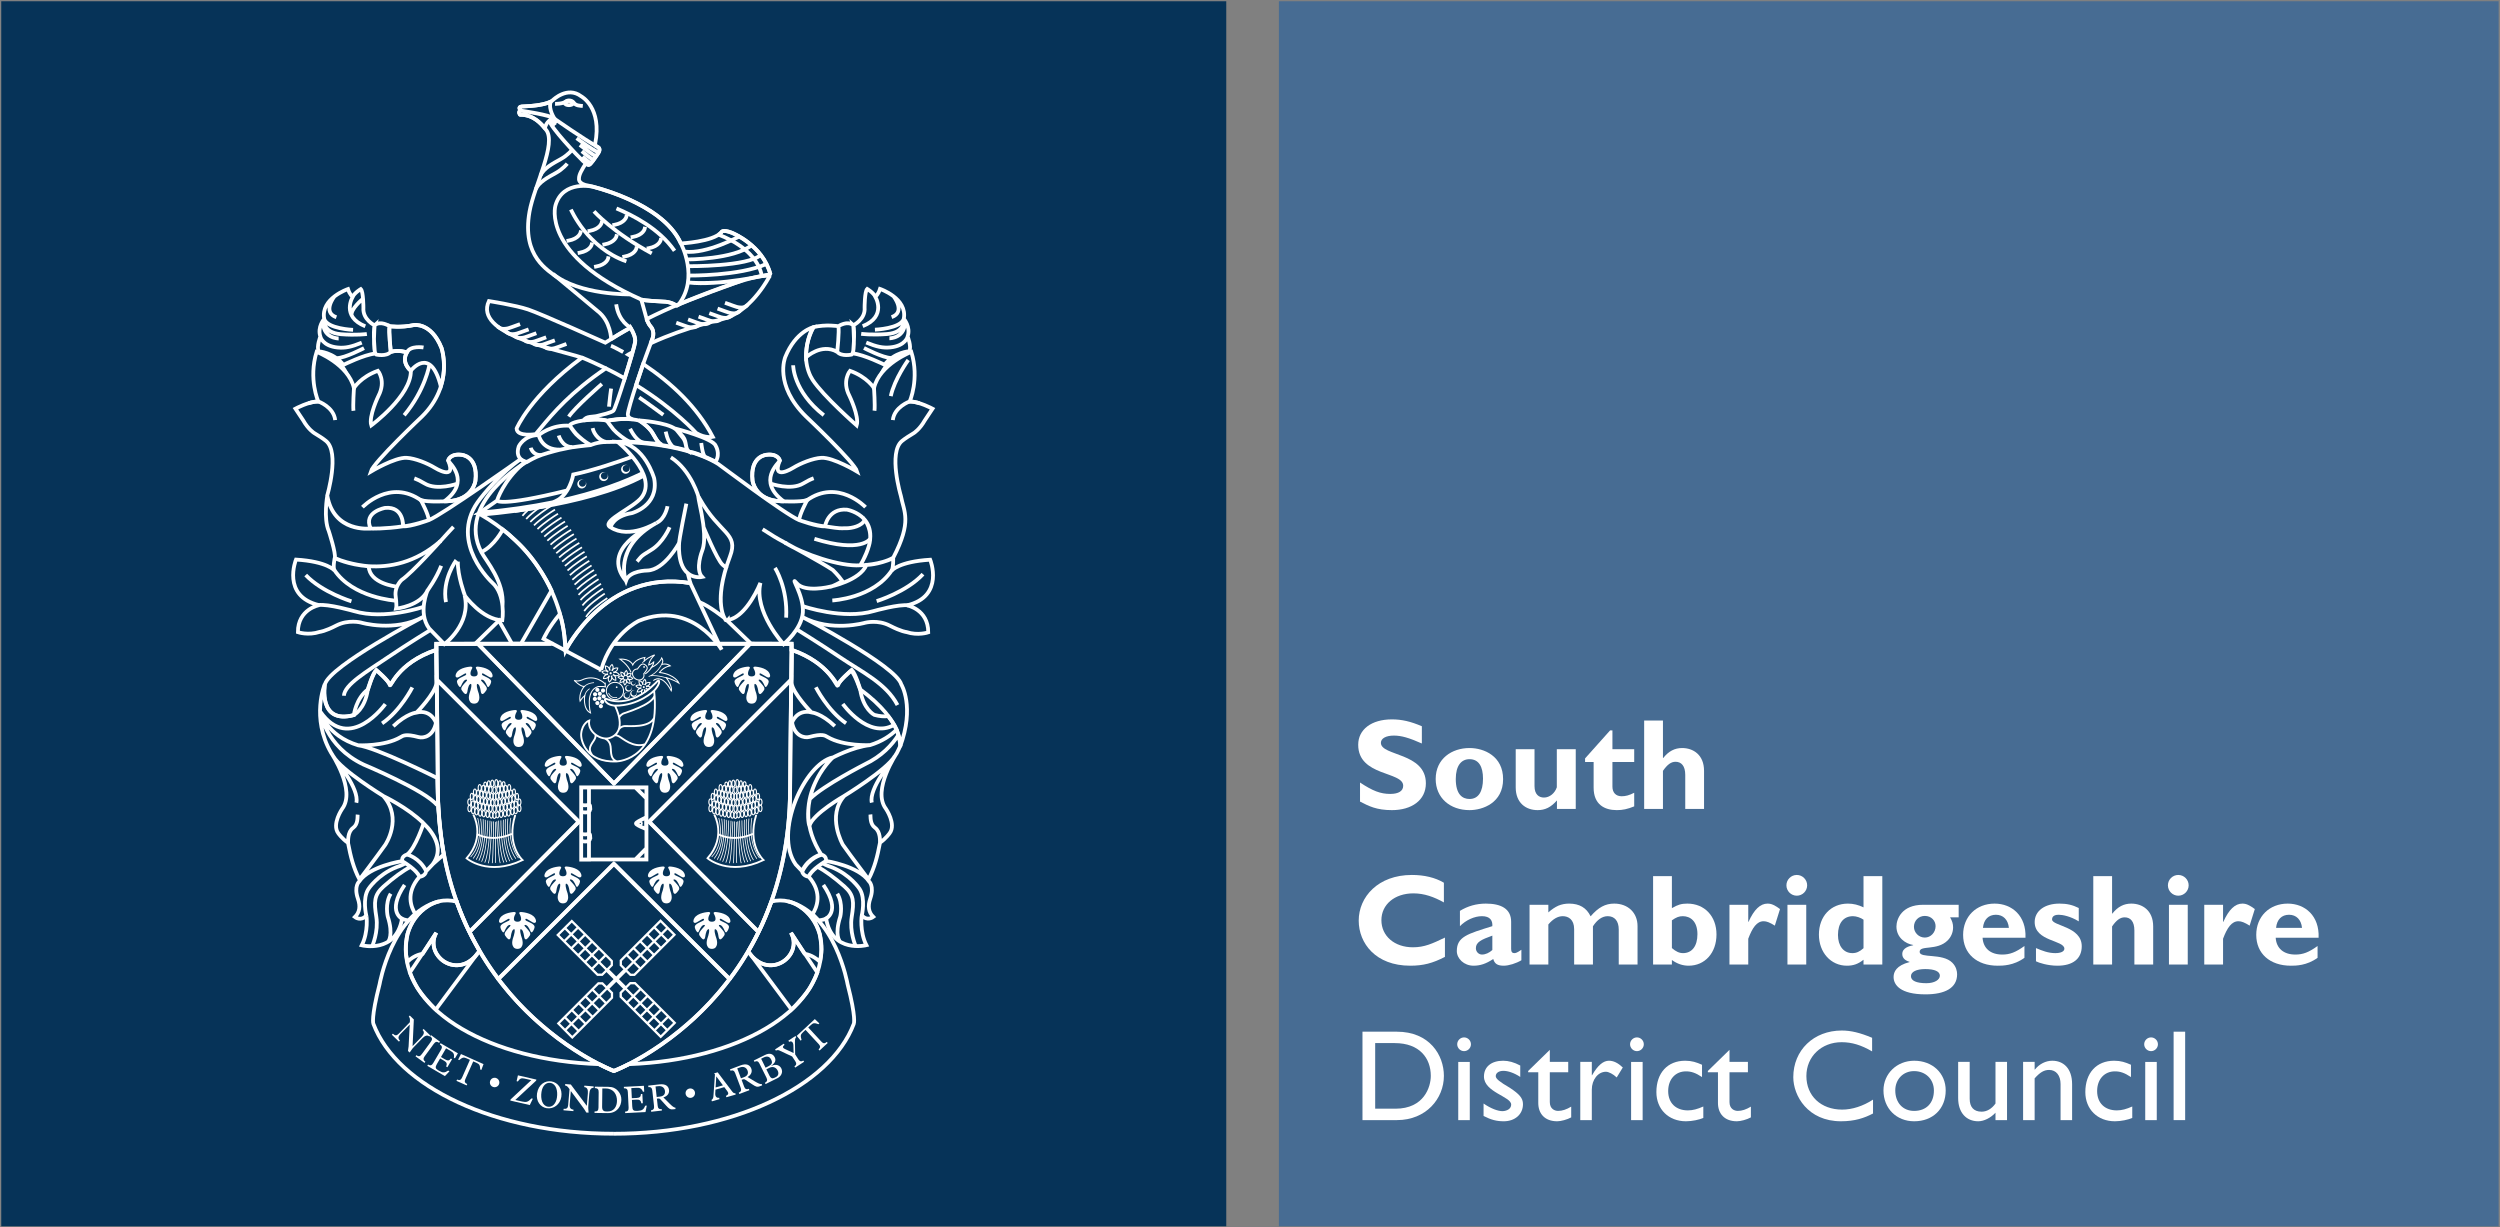 <svg height="221.585" viewBox="0 0 1000 491.01" width="451.294" xmlns="http://www.w3.org/2000/svg" xmlns:xlink="http://www.w3.org/1999/xlink"><rect x="0" y="0" width="1000" height="491.01" fill="#808080" stroke="none"/><clipPath id="a"><path d="m400.647 813.534s-.002-21.491.012-23.184c-.029-14.966 16.37-24.815 18.737-25.286 2.361.493 18.732 10.33 18.721 25.186l-.005 23.293z"/></clipPath><clipPath id="b"><path d="m-.056-.523h1.042v1.174h-1.042z"/></clipPath><linearGradient id="c" gradientTransform="matrix(46.74 17.012 17.012 -46.74 396.578 784.394)" gradientUnits="userSpaceOnUse" spreadMethod="pad" x1="0" x2="1" y1="0" y2="0"><stop offset="0" stop-color="#fcd405"/><stop offset=".58" stop-color="#fff"/><stop offset="1" stop-color="#fcd405"/></linearGradient><clipPath id="d"><path d="m-.034-.486h1.064v1.018h-1.064v-1.018z"/></clipPath><linearGradient id="e" gradientTransform="matrix(25.379 9.237 9.237 -25.379 406.507 781.689)" gradientUnits="userSpaceOnUse" spreadMethod="pad" x1="0" x2="1" y1="0" y2="0"><stop offset="0" stop-color="#fcd405"/><stop offset=".6" stop-color="#fff"/><stop offset="1" stop-color="#fcd405"/></linearGradient><clipPath id="f"><path d="m418.801 807.961c-.503-.504-.441-1.066-.296-1.534.29-.934-.036-1.021-.253-2.16-.659.575-.829.671-1.646.962-.688.244-1.035.988-1.328 1.235-.598.502-1.223.647-1.805.465.787-.318.994-.709 1.176-1.209.229-.636.026-1.097.742-1.627.832-.616 1.181-1.113 1.346-1.384s-1.671.19-2.73-.49c-.396-.255-.984-.117-1.383.02-.239.081-.411.162-.438.162-.592-.017-.987-.386-1.335-.96.516.238 1.218.105 1.687-.369.455-.463.765-.716 1.469-.302 1.073.63 1.626.228 2.776.065-.681-.527-1.445-.764-1.551-1.438-.136-.862-.624-1.255-1.276-1.6-.63-.335-.86-1.003-.786-1.329.416.895 1.226 1 1.825.981.659-.021 1.155.71 1.61 1.25.654.777 1.614.723 1.614.723-.272-1.239.22-1.271.699-2.212.445-.869-.029-1.534-.05-1.818-.041-.591.196-.963.834-1.372-.219.523-.3 1.039.35 1.708.496.509.517.92.354 1.383-.381 1.084-.061 1.247.141 2.39.667-.566.845-.737 1.665-1.016.691-.235 1.126-1.091 1.422-1.333.604-.495 1.076-.55 1.656-.362-.638.271-.851.58-1.039 1.08-.239.632-.083 1.224-.763 1.653-.913.577-1.429 1.145-1.597 1.413s1.773-.274 2.766.233c1.039.529 1.765.076 2.11.029.504-.069.871.271 1.258.96-.286-.16-.958-.22-1.648.369-.541.462-1.013.443-1.47.264-1.116-.437-2.039-.377-3.114.096 1.174.648 1.761.74 1.908 1.45.175.855.609 1.226 1.256 1.58.626.343.691.78.613 1.104-.442-.706-1.327-.902-1.928-.89-.659.012-.962-.535-1.363-1.118-.566-.823-1.221-.627-1.669-.905s-.104 1.579-.619 2.274c-.583.784.089 1.61.113 1.893.048.591-.258.891-.776 1.234.212-.528.133-.89-.527-1.548"/></clipPath><clipPath id="g"><path d="m-.102-.574h1.201v1.144h-1.201v-1.144z"/></clipPath><linearGradient id="h" gradientTransform="matrix(16.774 6.105 6.105 -16.774 411.078 798.693)" gradientUnits="userSpaceOnUse" spreadMethod="pad" x1="0" x2="1" y1="0" y2="0"><stop offset="0" stop-color="#fcd405"/><stop offset=".54" stop-color="#fff"/><stop offset="1" stop-color="#fcd405"/></linearGradient><clipPath id="i"><path d="m15.173 12.101h57.79v29.815h-57.79z"/></clipPath><clipPath id="j"><path d="m15.173 41.916v-28.347h57.911v28.347"/></clipPath><g transform="matrix(1.25 0 0 -1.25 601.112 -627.199)"><g clip-path="url(#a)"><g clip-path="url(#b)"><path d="m400.647 813.534s-.002-21.491.012-23.184c-.029-14.966 16.37-24.815 18.737-25.286 2.361.493 18.732 10.33 18.721 25.186l-.005 23.293z" fill="url(#c)"/></g></g><g clip-path="url(#d)"><path d="m407.907 785.869c-.032-5.815 5.783-10.624 11.482-10.62 5.699.002 11.45 4.859 11.446 10.635-.004 5.777-3.45 8.739-5.839 10.24 1.544-1.849 2.131-3.208 2.2-5.659.074-2.717-2.146-7.319-7.806-7.324-5.66-.002-7.798 4.655-7.799 7.313-.002 2.445.731 3.905 2.192 5.697-2.425-1.465-5.843-4.395-5.876-10.282" fill="url(#e)"/></g><g clip-path="url(#f)"><g clip-path="url(#g)"><path d="m418.801 807.961c-.503-.504-.441-1.066-.296-1.534.29-.934-.036-1.021-.253-2.16-.659.575-.829.671-1.646.962-.688.244-1.035.988-1.328 1.235-.598.502-1.223.647-1.805.465.787-.318.994-.709 1.176-1.209.229-.636.026-1.097.742-1.627.832-.616 1.181-1.113 1.346-1.384s-1.671.19-2.73-.49c-.396-.255-.984-.117-1.383.02-.239.081-.411.162-.438.162-.592-.017-.987-.386-1.335-.96.516.238 1.218.105 1.687-.369.455-.463.765-.716 1.469-.302 1.073.63 1.626.228 2.776.065-.681-.527-1.445-.764-1.551-1.438-.136-.862-.624-1.255-1.276-1.6-.63-.335-.86-1.003-.786-1.329.416.895 1.226 1 1.825.981.659-.021 1.155.71 1.61 1.25.654.777 1.614.723 1.614.723-.272-1.239.22-1.271.699-2.212.445-.869-.029-1.534-.05-1.818-.041-.591.196-.963.834-1.372-.219.523-.3 1.039.35 1.708.496.509.517.92.354 1.383-.381 1.084-.061 1.247.141 2.39.667-.566.845-.737 1.665-1.016.691-.235 1.126-1.091 1.422-1.333.604-.495 1.076-.55 1.656-.362-.638.271-.851.58-1.039 1.08-.239.632-.083 1.224-.763 1.653-.913.577-1.429 1.145-1.597 1.413s1.773-.274 2.766.233c1.039.529 1.765.076 2.11.029.504-.069.871.271 1.258.96-.286-.16-.958-.22-1.648.369-.541.462-1.013.443-1.47.264-1.116-.437-2.039-.377-3.114.096 1.174.648 1.761.74 1.908 1.45.175.855.609 1.226 1.256 1.58.626.343.691.78.613 1.104-.442-.706-1.327-.902-1.928-.89-.659.012-.962-.535-1.363-1.118-.566-.823-1.221-.627-1.669-.905s-.104 1.579-.619 2.274c-.583.784.089 1.61.113 1.893.048.591-.258.891-.776 1.234.212-.528.133-.89-.527-1.548" fill="url(#h)"/></g></g><g clip-path="url(#i)" transform="matrix(13.829 0 0 13.829 -690.323 -1081.826)"><g clip-path="url(#j)"><path d="m15.173 13.57h28.347v28.347h-28.347z" fill="#063358"/><path d="m44.738 13.57h28.346v28.347h-28.346z" fill="#476c93"/><path d="m24.856 19.008c.176-.238.371-.425.371-.425l.958 1.288.008.011c-.053-.075-.12-.141-.202-.192-.26-.163-.597-.074-.753.198-.086.151-.08.333.001.473l-.002-.004s-.4-.609-.608-.916c0 0 .101-.264.227-.435zm8.975 0c-.176-.238-.371-.425-.371-.425l-.958 1.288-.008.011c.052-.075.12-.141.201-.192.26-.163.597-.074.753.198.086.151.08.333-.001.473l.002-.004s.4-.609.608-.916c0 0-.1-.264-.227-.435z" fill="none" stroke="#fff" stroke-width=".086"/><path d="m24.628 18.291.002.053c-0.0.038-.008.054-.027.078l.024.024.093-.091-.029-.617.204.209c.048.052.085.108.027.164l.024.024.155-.151-.024-.024c-.043.042-.1.02-.157-.038l-.195-.2c-.062-.064-.065-.089-.103-.132l-.038.037c.008.044.013.079.015.107l.026.503-.216-.221c-.057-.058-.057-.104-.01-.15l-.024-.024-.164.16.024.024c.051-.05.087-.051.138.002z" fill="#fff"/><path d="m24.97 17.501c-.034-.047-.037-.084.017-.124l-.02-.027-.208.152.02.027c.06-.044.089-.026.131.031l.202.277c.04.054.041.088-.015.129l.02.027.208-.152-.02-.027c-.048.034-.083.032-.124-.024z" fill="#fff"/><path d="m25.439 17.044-.407.238.017.029c.053-.031.087-.021.12.035l.181.309c.03.051.028.089-.028.122l.017.029.401-.234-.069-.117-.025.015c.016.084-.011.119-.069.153l-.111.065-.118-.202.093-.054c.065-.038.101-.033.136.019l.028-.016-.109-.186-.028.017c.026.063.014.097-.045.132l-.094.055-.074-.127c-.043-.074-.038-.108.024-.144l.035-.02c.077-.045.125-.042.2.011l.031-.018z" fill="#fff"/><path d="m26.018 17.421-.079.035c-.065.029-.093.023-.169-.041l-.025.011.066.129.522-.233-.051-.136-.025.011c-.006.101-.018.124-.083.153l-.079.035-.183-.411c-.023-.051-.018-.087.044-.114l-.014-.031-.235.105.014.031c.06-.027.091-.009.117.049z" fill="#fff"/><path d="m26.623 17c.058-.019.089-.08.071-.137-.019-.058-.081-.089-.139-.07s-.088.081-.069.138c.019.058.08.088.137.07" fill="#fff"/><path d="m27.403 16.374-.45.104.006.026.479.447-.158.036c-.073.017-.105.002-.153-.067l-.029.007.031.135.427-.098-.006-.025-.482-.447.156-.036c.105-.024.138-.008.219.072l.031-.007z" fill="#fff"/><path d="m27.821 16.336c.104-.016.188.068.21.21.024.154-.017.32-.149.341-.095.015-.184-.055-.208-.21-.025-.161.019-.32.147-.34zm.081.586c.16-.025.259-.178.231-.358-.028-.174-.175-.289-.341-.262-.143.023-.249.164-.221.342.034.214.193.3.332.278" fill="#fff"/><path d="m28.323 16.742-.032.042c-.024.029-.041.037-.071.043l.003.034.13-.011.37-.495.024.291c.004.07-.003.137-.084.144l.003.034.215-.018-.003-.034c-.06.005-.09-.048-.097-.129l-.023-.278c-.007-.089.006-.11.005-.167l-.053.004c-.022.039-.04.07-.057.092l-.3.405-.026-.309c-.007-.081.023-.116.088-.122l-.003-.034-.229.019.003.034c.07-.006.1.016.105.089z" fill="#fff"/><path d="m29.077 16.323c-.001-.057.031-.095.083-.096l.046-.001c.144-.002.214.115.215.245.002.139-.071.285-.261.287l-.078.001zm-.08.346c.001.058-.013.097-.089.097l.001.034.312-.004c.102-.001.169-.032.223-.093.06-.069.079-.136.078-.211-.002-.139-.095-.307-.316-.304l-.305.004.001.034c.067-.001.09.022.091.089z" fill="#fff"/><path d="m30.081 16.212-.47-.024-.002.034c.061.003.085.03.081.095l-.018.358c-.003.059-.025.09-.09.087l-.002.034.464.024.007-.136-.029-.001c-.033.079-.075.094-.141.09l-.128-.006.012-.234.107.005c.075.004.102.028.103.091l.033.002.011-.215-.033-.002c-.013.067-.041.089-.11.086l-.109-.006.007-.147c.004-.086.027-.111.1-.108l.04.002c.089.005.128.033.161.119l.036.002z" fill="#fff"/><path d="m30.415 16.57c.089.01.124.058.116.129-.007.067-.057.124-.156.112l-.062-.007.027-.243zm-.052-.215c.006-.056.033-.081.093-.074l.004-.034-.248-.028-.004.034c.07.008.076.052.069.111l-.039.348c-.007.058-.034.084-.09.078l-.004.034.261.029c.149.017.211-.047.221-.133.007-.065-.026-.137-.131-.168l.131-.132c.069-.069.115-.108.146-.104l.004-.034-.064-.007c-.057-.006-.084.01-.153.086l-.123.135c-.022.025-.032.033-.068.029l-.023-.003z" fill="#fff"/><path d="m31.097 16.757c.06.011.117-.027.128-.086.011-.06-.027-.117-.087-.129-.059-.011-.116.028-.128.087-.011.06.027.116.086.127" fill="#fff"/><path d="m31.719 17.038-.016-.256.17.048zm.185-.249-.204-.058-.005-.088c-.004-.066.03-.112.09-.099l.009-.033-.177-.051-.009.033c.037.023.043.049.047.118l.033.473-.02.024.083.024.333-.441c.027-.035.047-.049.075-.041l.009-.033-.216-.062-.009.033c.06.025.065.061.031.107z" fill="#fff"/><path d="m32.361 17.02c.084.032.105.087.081.153-.024.063-.086.106-.179.071l-.059-.022.086-.229zm.003-.221c.02-.053.052-.07.109-.049l.012-.032-.234-.088-.012.032c.066.025.061.069.04.125l-.124.328c-.021.055-.054.073-.107.053l-.012.032.246.093c.14.053.216.006.247-.075.023-.061.009-.139-.086-.195l.159-.096c.084-.05.138-.076.167-.065l.012-.032-.06-.023c-.054-.02-.084-.011-.169.046l-.152.101c-.027.018-.039.024-.073.012l-.022-.008z" fill="#fff"/><path d="m32.952 17.05c.026-.052.062-.07.108-.047l.037.018c.058.029.074.087.042.152-.03.06-.098.109-.189.064l-.073-.036zm-.025.223c.076.038.099.079.063.152-.036.074-.099.089-.176.05l-.057-.029.102-.207zm-.21.062c-.027.054-.06.067-.115.04l-.015.03.261.129c.1.05.181.03.223-.054.036-.074.01-.132-.083-.199l.001-.002c.128.059.204.004.235-.057.045-.091-.005-.184-.092-.227l-.273-.135-.015.03c.059.029.061.067.035.12z" fill="#fff"/><path d="m33.619 17.43c.032-.048.07-.055.113-.026l.019-.028-.206-.135-.018.028c.044.029.055.066.022.116l-.075.114-.29.136c-.032.015-.056.014-.086-.001l-.019.028.201.132.019-.028c-.053-.035-.047-.069.003-.092l.206-.096-.005.178c-.002.073-.043.112-.098.08l-.019.028.165.109.018-.028c-.025-.022-.031-.049-.03-.123l.005-.275z" fill="#fff"/><path d="m33.784 18.114-.063-.059c-.052-.049-.058-.076-.029-.172l-.02-.019-.092.111.419.389.105-.1-.02-.019c-.096.034-.121.032-.173-.016l-.064-.059.306-.33c.038-.041.073-.05.122-.004l.023-.025-.189-.175-.023.025c.048.045.044.08.001.126z" fill="#fff"/><path d="m27.895 27.049h-1.693l3.148-3.234 3.15 3.234h-3.149m-3.345-6.671c-.435.888-.731 1.993-.731 3.354 0 .319-.015 1.612-.025 2.487l3.288-3.288-2.532-2.552zm6.69 0c.435.888.731 1.993.731 3.354 0 .319.015 1.612.025 2.487l-3.288-3.288 2.532-2.552zm-3.347-3.215s1.498.563 2.678 2.128l-2.678 2.667-2.676-2.667c1.18-1.565 2.675-2.128 2.675-2.128z" fill="none" stroke="#fff" stroke-width=".088"/><path d="m29.351 21.956 2.677-2.666c.241.318.467.679.666 1.084l.003.003h-0l-2.532 2.552 3.288 3.288c.005.477.01.83.01.83h-.962l-3.15-3.234-3.148 3.234h-.962s.005-.353.01-.83l3.288-3.288-2.532-2.552h-0l.003-.003c.199-.405.426-.766.666-1.084z" fill="none" stroke="#fff" stroke-linejoin="bevel" stroke-width=".088"/><path d="m29.351 27.049h4.112s-.035-2.825-.035-3.317c0-5.038-4.078-6.569-4.078-6.569s-4.074 1.532-4.074 6.569c0 .492-.035 3.317-.035 3.317h2.709" fill="none" stroke="#fff" stroke-width=".088"/><path d="m32.459 19.937c.056-.099.136-.184.236-.247.255-.159.584-.078.744.183l.009.016c.086.151.08.333-.001.473l.002-.004s.15-.234.314-.485l.008-.002s.168-.011.346-.182l.001.005c.018.095.037.186.037.283 0 .117-.013.232-.038.345l-.002.01c-.073.263-.237.499-.479.65-.078.049-.161.083-.244.104h0c-.132.032-.268.031-.397-.002l-.002-.002c-.15-.42-.331-.801-.532-1.144z" fill="none" stroke="#fff" stroke-linejoin="bevel" stroke-width=".088"/><path d="m26.234 19.952c-.197.338-.374.712-.522 1.125l-0.0.003c-.135.037-.278.041-.416.007h0c-.084-.021-.166-.055-.244-.104-.243-.152-.407-.387-.48-.65l-.002-.01c-.025-.113-.038-.228-.038-.345 0-.097.019-.188.037-.283l.001-.005c.178.171.347.182.347.182l.008.002c.164.251.313.485.313.485l.002.004c-.082-.141-.088-.323-.001-.473l.009-.016c.16-.26.488-.342.744-.183.104.065.186.154.242.257z" fill="none" stroke="#fff" stroke-width=".088"/><path d="m29.343 15.71c2.731 0 5.012 1.09 5.558 2.544 0 0 .06.127-.144.917 0 0-.286 1.641-1.37 1.914l-.002.001c.084-.021.166-.055.244-.104.242-.151.407-.387.48-.65l.002-.01c.025-.114.038-.229.038-.346 0-1.439-1.95-2.562-4.445-2.655l-.002.003c-.219-.112-.353-.162-.353-.162s-.132.05-.349.161l.005-.002c-2.508.086-4.469 1.212-4.469 2.656 0 .117.013.232.038.346l.002.01c.073.263.237.499.48.65.078.049.161.083.244.104l-.002-.001c-1.084-.274-1.37-1.914-1.37-1.914-.203-.79-.144-.917-.144-.917.546-1.454 2.827-2.544 5.558-2.544" fill="none" stroke="#fff" stroke-linejoin="bevel" stroke-width=".088"/><path d="m26.116 25.663c.087.002.106.059.117.102.011.043-.009.127-.009.127s-.055.145-.045.211c.005.033.032.008.032.008.044-.03.058-.168.058-.168.008-.056.035-.057.035-.057.032-.012.093.085.093.085.03.043-.002.085-.002.085-.028.046-.105.126-.105.126-.024.023-.01.034-.01.034.014.01.044-.006.044-.006.048-.026.093-.141.093-.141.018-.041.042-.009.042-.009.04.044.05.104.05.104.01.05-.061.091-.097.107-.036.016-.101.05-.101.05-.02.015-.014.034-.014.034.01.018.037.001.037.001.034-.018.132-.077.132-.077.042-.026.066-.001.066-.001.03.031-.01.096-.01.096-.073.133-.326.146-.326.146s-.065.002-.032-.05c0 0 .103-.175-.05-.177h-0c-.153.002-.049.177-.049.177.033.052-.032.05-.032.05s-.252-.013-.326-.146c0 0-.04-.065-.01-.096 0 0 .024-.025.066.001 0 0 .097.059.132.077 0 0 .027.017.037-.001 0 0 .006-.019-.015-.034 0 0-.065-.033-.101-.05-.036-.016-.107-.057-.097-.107 0 0 .01-.06.05-.104 0 0 .024-.031.042.009 0 0 .046.115.093.141 0 0 .03.017.044.006 0 0 .014-.011-.01-.034 0 0-.077-.08-.105-.126 0 0-.032-.043-.002-.085 0 0 .062-.097.093-.085 0 0 .028.001.036.057 0 0 .015.138.058.168 0 0 .027.025.033-.008.01-.066-.045-.211-.045-.211s-.021-.08-.009-.127c.01-.041.03-.101.117-.102z" fill="#fff"/><path d="m27.148 24.66c.087.002.106.059.117.102.011.043-.009.126-.009.126s-.055.145-.044.211c.005.033.032.007.032.007.044-.03.058-.168.058-.168.008-.056.036-.058.036-.058.032-.011.093.086.093.086.03.042-.002.085-.002.085-.028.046-.105.126-.105.126-.024.023-.01.035-.01.035.014.01.044-.006.044-.006.048-.026.093-.141.093-.141.018-.041.042-.01.042-.01.04.045.05.105.05.105.01.05-.061.091-.097.107-.036.016-.101.05-.101.05-.02.015-.014.034-.014.034.01.018.037.001.037.001.034-.018.132-.077.132-.077.042-.026.065-.002.065-.002.03.031-.01.097-.01.097-.073.133-.326.146-.326.146s-.065.003-.032-.049c0 0 .103-.175-.05-.177h-.001c-.153.002-.05.177-.05.177.033.052-.032.049-.032.049s-.252-.013-.325-.146c0 0-.04-.066-.01-.097 0 0 .024-.025.066.002 0 0 .097.059.132.077 0 0 .027.017.037-.001 0 0 .006-.019-.014-.034 0 0-.065-.033-.101-.05-.036-.016-.107-.057-.097-.107 0 0 .01-.06.049-.105 0 0 .024-.031.042.01 0 0 .045.115.093.141 0 0 .03.016.043.006 0 0 .014-.011-.01-.035 0 0-.078-.08-.105-.126 0 0-.032-.043-.002-.085 0 0 .062-.097.093-.086 0 0 .028.002.036.058 0 0 .015.139.058.168 0 0 .027.025.032-.007.01-.066-.045-.211-.045-.211s-.021-.079-.009-.126c.01-.042.03-.101.117-.102z" fill="#fff"/><path d="m28.178 23.601c.087.002.106.059.117.102.011.043-.009.126-.009.126s-.055.145-.045.21c.005.033.032.008.032.008.043-.03.058-.168.058-.168.008-.056.036-.058.036-.058.032-.011.093.086.093.086.03.042-.002.085-.002.085-.028.046-.105.126-.105.126-.024.023-.01.034-.01.034.014.01.043-.007.043-.007.048-.026.093-.141.093-.141.018-.041.042-.01.042-.01.04.044.05.105.05.105.01.05-.061.091-.097.107-.036.016-.101.049-.101.049-.02.015-.014.034-.014.034.01.018.037.001.037.001.035-.018.132-.077.132-.077.042-.026.066-.002.066-.002.03.032-.01.097-.01.097-.074.133-.326.146-.326.146s-.065.003-.032-.049c0 0 .104-.175-.049-.177h-0c-.153.002-.049.177-.049.177.033.052-.032.049-.032.049s-.252-.013-.326-.146c0 0-.04-.066-.01-.097 0 0 .024-.024.066.002 0 0 .097.058.132.077 0 0 .027.017.037-.001 0 0 .005-.019-.015-.034 0 0-.065-.033-.101-.049-.036-.016-.107-.057-.097-.107 0 0 .01-.061.05-.105 0 0 .024-.031.042.01 0 0 .046.115.093.141 0 0 .03.016.043.007 0 0 .014-.011-.01-.034 0 0-.078-.08-.105-.126 0 0-.032-.043-.002-.085 0 0 .062-.097.094-.086 0 0 .028.002.035.058 0 0 .015.138.058.168 0 0 .027.025.032-.008.011-.065-.045-.21-.045-.21s-.021-.079-.009-.126c.011-.041.03-.1.117-.102z" fill="#fff"/><path d="m27.119 19.988c.087.002.106.06.117.103.011.043-.009.126-.009.126s-.055.145-.044.211c.005.033.032.007.032.007.044-.029.058-.168.058-.168.008-.056.036-.058.036-.058.032-.011.093.085.093.085.03.043-.002.085-.002.085-.028.046-.105.127-.105.127-.024.023-.01.034-.01.034.014.01.044-.007.044-.007.048-.026.093-.141.093-.141.018-.041.042-.01.042-.01.04.044.05.105.05.105.009.05-.061.091-.097.107s-.101.049-.101.049c-.019.015-.014.034-.014.034.01.018.037.002.037.002.035-.018.132-.077.132-.077.042-.026.066-.002.066-.002.03.031-.01.097-.01.097-.073.133-.326.145-.326.145s-.065.003-.032-.049c0 0 .103-.175-.05-.176h-0c-.153.002-.049.176-.049.176.033.052-.032.049-.032.049s-.252-.013-.326-.145c0 0-.04-.066-.01-.097 0 0 .024-.025.065.002 0 0 .097.059.132.077 0 0 .028.017.037-.002 0 0 .006-.019-.014-.034 0 0-.065-.033-.101-.049-.036-.016-.107-.057-.097-.107 0 0 .01-.061.05-.105 0 0 .024-.031.042.01 0 0 .046.115.093.141 0 0 .03.017.043.007 0 0 .014-.011-.01-.034 0 0-.077-.08-.105-.127 0 0-.032-.042-.002-.085 0 0 .062-.096.093-.085 0 0 .028.001.036.058 0 0 .014.138.058.168 0 0 .027.025.032-.007.01-.066-.045-.211-.045-.211s-.021-.079-.009-.126c.011-.041.03-.101.117-.103z" fill="#fff"/><path d="m28.171 21.041c.087.002.106.059.117.103.011.043-.009.126-.009.126s-.055.145-.045.211c.005.033.032.007.032.007.043-.03.058-.168.058-.168.008-.056.036-.057.036-.057.032-.011.093.085.093.085.03.042-.002.085-.002.085-.028.046-.105.126-.105.126-.024.023-.01.034-.01.034.014.01.044-.007.044-.007.048-.026.093-.141.093-.141.018-.041.042-.01.042-.01.04.045.05.105.05.105.01.05-.061.091-.097.107-.036.016-.101.049-.101.049-.02.015-.014.034-.014.034.01.018.037.001.037.001.034-.018.132-.077.132-.077.042-.026.066-.001.066-.001.03.031-.01.096-.01.096-.073.133-.326.146-.326.146s-.065.003-.032-.049c0 0 .103-.175-.049-.177h-.001c-.153.002-.049.177-.049.177.033.052-.032.049-.032.049s-.252-.013-.326-.146c0 0-.04-.065-.01-.096 0 0 .024-.025.066.001 0 0 .097.059.132.077 0 0 .027.017.037-.001 0 0 .005-.019-.014-.034 0 0-.065-.033-.101-.049-.036-.016-.107-.057-.097-.107 0 0 .01-.06.05-.105 0 0 .024-.031.042.01 0 0 .045.115.093.141 0 0 .03.016.044.007 0 0 .014-.011-.01-.034 0 0-.078-.08-.105-.126 0 0-.032-.043-.002-.085 0 0 .062-.097.093-.085 0 0 .028.002.036.057 0 0 .015.138.058.168 0 0 .027.025.032-.007.01-.066-.045-.211-.045-.211s-.021-.079-.009-.126c.011-.041.03-.101.117-.103z" fill="#fff"/><path d="m32.534 25.663c-.087.002-.106.059-.117.102-.011.043.009.127.009.127s.055.145.045.211c-.005.033-.032.008-.032.008-.043-.03-.058-.168-.058-.168-.008-.056-.035-.057-.035-.057-.032-.012-.093.085-.093.085-.03.043.002.085.002.085.028.046.105.126.105.126.024.023.01.034.01.034-.014.01-.044-.006-.044-.006-.048-.026-.093-.141-.093-.141-.018-.041-.042-.009-.042-.009-.04.044-.05.104-.05.104-.01.05.061.091.097.107.036.016.102.05.102.05.02.015.014.034.014.034-.01.018-.037.001-.037.001-.034-.018-.132-.077-.132-.077-.042-.026-.066-.001-.066-.001-.03.031.01.096.01.096.073.133.326.146.326.146s.065.002.032-.05c0 0-.104-.175.049-.177h0c.153.002.05.177.05.177-.033.052.032.05.032.05s.253-.013.326-.146c0 0 .04-.065.01-.096 0 0-.024-.025-.066.001 0 0-.097.059-.132.077 0 0-.027.017-.037-.001 0 0-.006-.019.014-.034 0 0 .065-.033.101-.05.036-.016.107-.057.097-.107 0 0-.01-.06-.049-.104 0 0-.024-.031-.042.009 0 0-.045.115-.093.141 0 0-.03.017-.044.006 0 0-.014-.011.01-.034 0 0 .077-.08.105-.126 0 0 .032-.043.002-.085 0 0-.062-.097-.093-.085 0 0-.028.001-.036.057 0 0-.014.138-.058.168 0 0-.027.025-.032-.008-.01-.066.045-.211.045-.211s.021-.08.009-.127c-.01-.041-.03-.101-.117-.102z" fill="#fff"/><path d="m31.545 24.66c-.087.002-.106.059-.117.102-.011.043.009.126.009.126s.055.145.045.211c-.005.033-.032.007-.032.007-.043-.03-.058-.168-.058-.168-.008-.056-.036-.058-.036-.058-.032-.011-.093.086-.093.086-.03.042.002.085.002.085.028.046.105.126.105.126.024.023.01.035.01.035-.014.01-.043-.006-.043-.006-.048-.026-.094-.141-.094-.141-.018-.041-.042-.01-.042-.01-.04.045-.05.105-.05.105-.01.05.061.091.097.107.036.016.101.05.101.05.02.015.014.034.014.034-.01.018-.037.001-.037.001-.034-.018-.131-.077-.131-.077-.042-.026-.066-.002-.066-.002-.03.031.01.097.01.097.073.133.326.146.326.146s.065.003.032-.049c0 0-.103-.175.05-.177h.001c.153.002.05.177.05.177-.034.052.032.049.032.049s.252-.013.326-.146c0 0 .04-.066.01-.097 0 0-.024-.025-.065.002 0 0-.097.059-.132.077 0 0-.027.017-.037-.001 0 0-.006-.019.014-.034 0 0 .065-.033.101-.05.036-.016.107-.057.097-.107 0 0-.01-.06-.05-.105 0 0-.024-.031-.042.01 0 0-.046.115-.093.141 0 0-.03.016-.044.006 0 0-.014-.011.01-.035 0 0 .078-.08.105-.126 0 0 .032-.043.002-.085 0 0-.062-.097-.093-.086 0 0-.028.002-.036.058 0 0-.014.139-.058.168 0 0-.027.025-.032-.007-.01-.066.045-.211.045-.211s.021-.079.009-.126c-.01-.042-.03-.101-.117-.102z" fill="#fff"/><path d="m30.529 23.601c-.087.002-.106.059-.117.102-.011.043.009.126.009.126s.055.145.045.21c-.005.033-.032.008-.032.008-.044-.03-.058-.168-.058-.168-.008-.056-.036-.058-.036-.058-.032-.011-.093.086-.093.086-.03.042.002.085.002.085.028.046.105.126.105.126.024.023.01.034.01.034-.014.01-.044-.007-.044-.007-.048-.026-.093-.141-.093-.141-.018-.041-.042-.01-.042-.01-.04.044-.05.105-.05.105-.01.05.061.091.097.107.036.016.101.049.101.049.02.015.014.034.014.034-.01.018-.037.001-.037.001-.035-.018-.132-.077-.132-.077-.042-.026-.066-.002-.066-.002-.03.032.01.097.01.097.074.133.326.146.326.146s.065.003.032-.049c0 0-.103-.175.049-.177h.001c.153.002.049.177.049.177-.033.052.032.049.032.049s.252-.013.326-.146c0 0 .04-.066.01-.097 0 0-.024-.024-.065.002 0 0-.097.058-.132.077 0 0-.027.017-.037-.001 0 0-.006-.019.014-.034 0 0 .065-.033.101-.049.036-.016.107-.057.097-.107 0 0-.01-.061-.05-.105 0 0-.024-.031-.042.01 0 0-.046.115-.093.141 0 0-.03.016-.044.007 0 0-.014-.011.01-.034 0 0 .078-.08.105-.126 0 0 .032-.043.002-.085 0 0-.061-.097-.093-.086 0 0-.028.002-.036.058 0 0-.014.138-.058.168 0 0-.027.025-.032-.008-.01-.065.045-.21.045-.21s.021-.079.009-.126c-.01-.041-.03-.1-.117-.102z" fill="#fff"/><path d="m31.616 19.988c-.087.002-.106.06-.117.103-.011.043.01.126.01.126s.055.145.044.211c-.005.033-.032.007-.032.007-.043-.029-.058-.168-.058-.168-.008-.056-.036-.058-.036-.058-.032-.011-.093.085-.093.085-.029.043.002.085.002.085.028.046.105.127.105.127.024.023.01.034.01.034-.014.01-.044-.007-.044-.007-.048-.026-.093-.141-.093-.141-.018-.041-.042-.01-.042-.01-.04.044-.05.105-.05.105-.01.05.061.091.097.107.036.016.101.049.101.049.02.015.014.034.014.034-.01.018-.037.002-.037.002-.034-.018-.132-.077-.132-.077-.042-.026-.065-.002-.065-.002-.03.031.01.097.01.097.073.133.326.145.326.145s.065.003.032-.049c0 0-.104-.175.049-.176h.001c.153.002.049.176.049.176-.033.052.032.049.032.049s.253-.013.326-.145c0 0 .04-.066.01-.097 0 0-.024-.025-.066.002 0 0-.097.059-.132.077 0 0-.027.017-.037-.002 0 0-.006-.019.014-.034 0 0 .065-.033.101-.049.036-.016.107-.057.097-.107 0 0-.01-.061-.05-.105 0 0-.024-.031-.042.01 0 0-.045.115-.093.141 0 0-.03.017-.044.007 0 0-.014-.011.01-.034 0 0 .077-.08.105-.127 0 0 .032-.042.002-.085 0 0-.062-.096-.093-.085 0 0-.028.001-.036.058 0 0-.014.138-.058.168 0 0-.027.025-.032-.007-.01-.066.045-.211.045-.211s.021-.079.009-.126c-.01-.041-.03-.101-.117-.103z" fill="#fff"/><path d="m30.564 21.041c-.087.002-.106.059-.117.103-.011.043.009.126.009.126s.055.145.045.211c-.005.033-.032.007-.032.007-.044-.03-.058-.168-.058-.168-.008-.056-.036-.057-.036-.057-.032-.011-.093.085-.093.085-.03.042.002.085.002.085.028.046.105.126.105.126.024.023.01.034.01.034-.014.01-.044-.007-.044-.007-.048-.026-.093-.141-.093-.141-.018-.041-.042-.01-.042-.01-.04.045-.05.105-.05.105-.01.05.061.091.097.107.036.016.101.049.101.049.02.015.014.034.014.034-.01.018-.037.001-.037.001-.034-.018-.132-.077-.132-.077-.042-.026-.065-.001-.065-.001-.03.031.01.096.01.096.074.133.326.146.326.146s.065.003.032-.049c0 0-.103-.175.05-.177h0c.153.002.049.177.049.177-.033.052.032.049.032.049s.252-.013.326-.146c0 0 .04-.065.01-.096 0 0-.024-.025-.065.001 0 0-.097.059-.132.077 0 0-.027.017-.037-.001 0 0-.006-.019.014-.034 0 0 .065-.033.101-.049.036-.016.107-.057.097-.107 0 0-.01-.06-.05-.105 0 0-.024-.031-.042.01 0 0-.046.115-.093.141 0 0-.03.016-.044.007 0 0-.014-.011.01-.034 0 0 .078-.08.105-.126 0 0 .032-.043.002-.085 0 0-.061-.097-.093-.085 0 0-.028.002-.036.057 0 0-.015.138-.058.168 0 0-.027.025-.032-.007-.01-.066.045-.211.045-.211s.021-.079.009-.126c-.011-.041-.03-.101-.117-.103z" fill="#fff"/><path d="m28.593 23.725h1.51v-1.669h-1.51zm1.254-.003h.255v-.252zm.251-1.41v-.255h-.252zm-1.505 1.41h.18v-1.669h-.18zm.21-.472c0-.063-.028-.085-.028-.085-.001 0-.011-.02-.091-.02-.09 0-.09.03-.09.03v.165s.001-.03.09-.03c.089 0 .09.03.09.03s.03-.028.03-.09zm0-.673c0-.063-.028-.084-.028-.084-.001 0-.011-.02-.091-.02-.09 0-.09.03-.09.03v.164s.001-.03.09-.03c.089 0 .09.03.09.03s.03-.027.03-.09zm1.172.394.12.063v-.136l0-.136-.117.049s-.118.053-.118.079c0.0.026.115.081.115.081z" fill="none" stroke="#fff" stroke-width=".088"/><path d="m29.923 22.891c0-.02.016-.037.037-.037.02 0 .036.016.036.037 0 .02-.016.036-.036.036-.02 0-.037-.016-.037-.036z" fill="none" stroke="#fff" stroke-width=".044"/><path d="m24.313 28.373s-.622.066-.637.468c0 0-.422.033-.786.191 0 0-.049-.213-.005-.288 0 0-.164.208-.892.253 0 0-.342-.847.535-1.055 0 0-.491-.089-.491-.625 0 0 .238-.082.506.007 0 0 .112.007.387.149.275.141.565.067.565.067s.778-.233 1.448.134c0 0-2.161-1.131-2.28-1.562 0 0-.164-.937.669-.714 0 0 .045.387.328.595 0 0 .104.357.193.446 0 0 .297-.253.312-.342.015-.089.152.502 1.075.814v.135l.9.003.549.536.302-.535h.208l.707 1.231s-.308.694-.841 1.164c-.097.091-.189.177-.287.248 0 0-.193-.379-.496-.522m.49-1.25c-.019.182-.078.402-.242.546 0 0-.991.912-.337 1.854.14.202.582.715.988.993l.128-.068s-1.624-.935-1.027-2.075c.111-.212.538-.679.49-1.25zm-3.064 1.794c-.019.002-.837-.103-.991.761 0 0-.093-.522.035-.82 0 0 .169-.516.139-.624 0 0 1.279-.635 2.449.397 0 0-.654-.734-.902-.902 0 0-.169-.149-.139-.377 0 0 .03-.208.01-.288 0 0 .575.06.734.436 0 0-.238-.526.03-.893l.353-.365s.628.464.469 1.129c0 0 .407-.565.873-.575 0 0 .089.585-.238.873 0 0-.991.912-.337 1.854.14.202.582.715.988.993 0 0-1.788-1.272-2.117-1.405 0 0-.388-.131-.593-.142-.417-.063-.744-.054-.763-.052zm.35.478c.439.039.413-.426.413-.426m-.31 4.63s.258-.038.555.026c0 0 .4.078.645-.528 0 0 .296-.851-.452-1.587 0 0-1.122-1.058-1.187-1.277 0 0 .556.335.829.321.198-.01.486-.128.654-.231 0 0 .516-.323.309.168 0 0 .048.172.308.13 0 0 .389-.014.324-.595 0 0-.051-.451-.645-.477 0 0-.451-.026-.619.026 0 0 .194-.361.18-.464 0 0-.412-.155-.593-.142 0 0 .026.464-.413.426 0 0-.516-.09-.335-.477 0 0-.851-.103-1.006.761 0 0 .296.997-.026 1.264-.066.055-.179.127-.279.187 0 0-.134.084-.25.29l-.18.271s.309.167.529.167c0 0-.232.516-.039 1.148 0 0 .735-.283.864-.838 0 0 .155.258.555.4 0 0 .194-.232.013-.58 0 0-.232-.477-.167-.684 0 0 .928.684.916 1.264 0 0-.232.181-.09.426 0 0-.193.064-.374.012 0 0-.052.49-.026.593z" fill="none" stroke="#fff" stroke-width=".088"/><path d="m23.329 32.989c-.144.539-.838.811-.838.811s.583.108.838-.811" fill="#fff"/><path d="m22.28 32.614c.077.024.158.042.229.042 0 0 .356-.124.391-.431m2.524-1.881c.047.002.077.003.077.003.593.026.645.477.645.477.065.58-.335.601-.335.601-.268.019-.297-.136-.297-.136.026-.061.539-.473-.086-.942m-.083 2.658c.154.489.014.89.014.89-.245.606-.645.528-.645.528-.297-.064-.555-.026-.555-.026-.026-.103.026-.593.026-.593.181.052.374-.012.374-.012-.142-.245.09-.426.09-.426s.456.598.695-.36zm-1.16.799s-.052.49-.026.593c0 0-.211.14-.346.021 0 0-.052-.61.037-.677 0 0 .237-.053.334.062zm.759.101s-.309.051-.383-.113m-1.227-.827s-.026-.406-.011-.525m.208-2.231s.642.673 1.363.153m.186 3.141s-.096-.585-.584-1.167m1.232-1.582s-.469-.171-.758.004c-.092.056-.17.094-.239.119m.906-1.123s-.297-.32-.32-.35m-1.504 5.013s-.282.134-.26.409c0 0 0 .372-.06.431 0 0-.145-.087-.188-.18 0 0-.065.04-.109.18 0 0-.639-.216-.55-.691 0 0-.164-.186-.089-.409 0 0-.092-.23-.04-.342 0 0 .337-.015.575-.312 0 0 .483.238.729.26 0 0-.052.521-.007.655zm-.506.662s-.28-.456.29-.684m-1.041-.238s.047-.218.401-.253c.178-.017.317.015.558.112m-.632 1.071s-.29-.365.045-.483m.639-.714s-.441-.231-.627-.231m.597 1.368s-.293-.238-.255-.387m.032-.327s-.595.022-.669.253c0 0-.057-.318.387-.354.362-.029.601.005.601.005m-.653-.104s-.387 0-.357.417m2.321-11.635c.28-.277.457-.615.214-.946l.253.223s-.144.853-.149 1.77c0 0-1.42.714-1.837.758 0 0 .613-.033.989.189.053.032.115.08.416 0 .118-.032.342.02.402.332 0 0-.104.312-.446.238 0 0 .427.439.457.676l-.007.77c-.905-.298-1.06-.895-1.075-.807-.015.089-.312.342-.312.342-.089-.089-.193-.446-.193-.446-.067-.468-.328-.595-.328-.595-.833-.223-.669.714-.669.714s-.327-.773.149-1.591c0 0 .58-.863.253-1.294 0 0-.245-.356-.089-.565 0 0 .08-.118.225-.222.063-.324.121-.566.266-.849 0 0 .417.551.595.803 0 0 .416.61-.044 1.13 0 0 .558-.262.931-.63m-.643 5.151s-.997.059-1.428.719m.402-.734s-.674.205-1.058.608m2.724-.736s-.892-.312-1.606-.099c0 0-.605.174-.828.139m.912-4.848c-.005-.05.013-.221-.104-.305-.134-.097-.115-.314-.117-.348m.816 1.084s-.982.602-1.16.922m2.404-1.135c-.268.342-1.705.942-1.705.942-.889.423-.997 1.219-.997 1.219s.135-.55.882-.777m1.35.762s-.229-.017-.544-.319m-.185.513s-.823-1.153-1.506-.172m2.131.558s-.268-.535-.699-.833m-1.066-.865s.546-.647.47-.971m1.771-1.42c.242.331.066.669-.214.946 0 0-.188-.576-.382-.725 0 0 .28-.063.442-.384zm-.154-.163c-.162.321-.442.384-.442.384s-.143-.032-.111-.154c0 0 .346-.202.396-.36 0 0 .131.004.158.131zm-.253-.99c-.093.146-.235.479.096.859 0 0-.042.154-.404.363 0 0-.752-.115-.99-.471 0 0-.129-.109-.03-.397.062-.179.04-.317-.07-.426 0 0 .144-.112.263.038.008.011.055-.385-.104-.692 0 0 .793-.198.932.614 0 0 .069-.03.152-.038 0 0 .123.118.154.15z" fill="none" stroke="#fff" stroke-width=".088"/><path d="m23.619 20.762s-.094.393.05.612c0 0 .213.332.649.505 0 0 .144.045.198.089m-.761-1.921s.151.335.097.682c-.055.347-.055.505.169.704.223.198.466.377.62.451m-.175-1.209s-.39.153.041.793m-.379-1.313s.127.153-.012.584c0 0-.07.297.069.526m.924 6.105s-.513-.312-.996-.639c-.483-.327-.996-.625-1.011-.885m2.6 3.138s-.337-.456-.238-.971m-.431.265s.202.269.321.575m.546-.682s-.171.454-.161.78m2.126 1.301c-.296-.056-.575-.098-.813-.13m2.004-3.675-.827.442s.929 1.892 2.889 1.564l.725-1.541s-.68 1.167-1.915.668c0 0-.634-.294-.873-1.133zm-.868.907c.024-.18.043-.464.043-.464l-.51.273s.114.261.379.575c0 0 .064-.203.088-.384zm1.825 3.642c-.532-.265-1.742-.744-3.767-.913l.399.278s.148.474.618.867m.867-.797c-.084-.075-.198-.11-.198-.11-.483-.099-1.043-.184-1.686-.238l.399.278s.066-.15 1.615.233c0 0-.046-.088-.13-.162zm1.64.944c-.327-.118-.918-.321-1.36-.41 0 0-.081-.502-.458-.641l.031.007c1.014.214 1.678.49 2.034.667" fill="none" stroke="#fff" stroke-width=".088"/><path d="m28.693 30.805c.011-.017.018-.037.018-.059 0-.057-.047-.104-.104-.104-.058 0-.104.047-.104.104 0 .057.046.104.104.104.019 0 .037-.005.053-.014l.007-.005c-.013.009-.029.014-.045.014-.045 0-.081-.037-.081-.081 0-.045.036-.081.081-.081.045 0 .082.036.082.081 0 .02-.007.038-.019.052z" fill="#fff"/><path d="m29.2 30.976c.011-.017.018-.037.018-.059 0-.058-.046-.104-.104-.104-.057 0-.104.046-.104.104 0 .057.047.104.104.104.019 0 .037-.005.053-.014l.007-.005c-.013.009-.028.014-.045.014-.045 0-.081-.037-.081-.081 0-.045.036-.082.081-.082.045 0 .081.037.081.082 0 .019-.007.038-.019.052z" fill="#fff"/><path d="m29.706 31.146c.011-.017.018-.037.018-.059 0-.058-.046-.104-.104-.104-.057 0-.104.047-.104.104 0 .058.047.104.104.104.019 0 .037-.005.053-.014l.007-.005c-.013.009-.029.014-.045.014-.045 0-.081-.036-.081-.081 0-.045.036-.081.081-.081.045 0 .081.037.081.081 0 .02-.007.038-.019.052z" fill="#fff"/><path d="m29.197 28.106c-.166-.112-.409-.291-.493-.437m.434.541c-.153-.102-.375-.265-.476-.405m.437.521c-.142-.093-.362-.25-.478-.391m.43.502c-.133-.086-.348-.237-.474-.377m.418.483c-.125-.081-.333-.225-.464-.363m.417.473c-.113-.073-.314-.209-.453-.344m.394.447c-.109-.069-.308-.203-.45-.339m.394.444c-.102-.065-.3-.197-.445-.331m.392.438c-.096-.061-.299-.194-.449-.332m.392.435c-.09-.056-.294-.189-.447-.327m.394.434c-.082-.051-.293-.186-.454-.329m.395.432c-.076-.047-.294-.185-.46-.332m.398.434c-.072-.044-.298-.187-.467-.338m.402.438c-.071-.044-.299-.188-.469-.339m.408.442c-.064-.039-.299-.186-.473-.342m.41.442c-.06-.036-.3-.186-.477-.344m.397.435c-.078-.048-.305-.192-.471-.343m.409.444c-.076-.046-.311-.196-.48-.35m.399.44c-.089-.055-.311-.198-.471-.346m.39.436c-.101-.063-.323-.209-.475-.355m.405.451c-.106-.067-.335-.217-.486-.366m.408.458c-.115-.073-.348-.229-.493-.378m.189.315c-.102-.076-.21-.163-.284-.247m.034.197c-.046-.041-.088-.083-.121-.123" fill="none" stroke="#fff" stroke-width=".04"/><path d="m30.045 30.94c-1.353-.738-3.776-.902-3.776-.902 2.028-1.19 1.958-3.131 1.958-3.131l.002-.019s.929 1.892 2.889 1.564l.003-.009-.062.236.001.001c-.119.098-.22.298-.203.699m.152-.649c-.095.111-.167.307-.152.649m1.135-1.779c.438.071.748.857.748.857-.159-.664.536-1.416.536-1.416s.416.336.446.732c.03.397-.327.892-.139.674.189-.218.763-.079.763-.079l.003.001s.69.136.846.505c0 0 .254-.003.617.154 0 0 .009-.213-.035-.287 0 0 .163.208.892.253 0 0 .342-.848-.535-1.056 0 0 .49-.089.49-.625 0 0-.238-.082-.505.007 0 0-.112.007-.387.149-.275.142-.565.067-.565.067s-.793-.231-1.463.136c0 0 2.177-1.132 2.296-1.564 0 0 .318-.512-.029-1.444 0 0 .116.564-.927 1.334 0 0-.115.341-.204.43 0 0-.297-.253-.312-.342-.015-.089-.149.509-1.071.822v.14l-.933.003-.549.53.017.02zm-.23 3.61c.031-.019 1.55-1.168 1.879-1.302 0 0 .388-.131.594-.142.417-.063.338-.041.479-.044.141-.004.383.052.439.197 0 0 .204-.249.099-.601-.078-.257-.201-.454-.201-.454-.466-.031-1.318.258-1.744.525 0 0 .863-.466 1.11-.634 0 0 .123-.118.222-.257 0 0-.272-.15-.292-.13 0 0-.575-.139-.763.079-.188.218.169-.277.139-.674-.03-.397-.446-.738-.446-.738s-.695.758-.536 1.422c0 0-.337-.852-.803-.862 0 0-.317.377.099 1.477.207.546-.238.506-.704 1.338-.12.214.228-.784.059-1.21 0 0-.168-.426 0-.605 0 0-.575-.129-.535.783 0 0-.337-.624-.734-.634 0 0-.416 0-.495-.238 0 0-.308.773.704 1.338 0 0-.625-.387-1.061-.099 0 0 .059.258.496.327 0 0 .634.169.515.803 0 0-.218.793-.843.843 0 0 1.46.02 2.323-.508zm-.695-2.536c.15-.118.325-.079.325-.079-.168.179 0 .605 0 .605.056.141.055.345.033.547 0 0 .309-.749.436-.866 0 0 .066-.058.086-.07l-.001-.002c-.214-.698-.101-1.044-.04-1.164 0 0-.345.278-.576.367m-2.058 1.736s.057.256.494.325c0 0 .634.169.515.803 0 0-.218.793-.843.843 0 0 .942-.763.555-1.279-.177-.235-.885-.528-.753-.673.025-.028.032-.019.032-.019zm.927.017c.041.027.085.054.132.08m-.704-1.338s-.28.704.572 1.259c0 0-1.187-.515-.572-1.259zm3.688 5.175s-.268-.639.48-1.374c0 0 1.122-1.058 1.187-1.277 0 0-.556.335-.829.321-.198-.01-.486-.128-.654-.231 0 0-.516-.323-.309.168 0 0-.048.172-.308.13 0 0-.389-.014-.324-.595 0 0 .052-.451.645-.477 0 0 .451-.026.619.026 0 0-.194-.361-.181-.464 0 0 .413-.155.594-.142 0 0 .07.424.509.385 0 0 .972-.168.307-1.288 0 0 .482.01.764.178.439.846.248 1.051.174 1.434 0 0-.296.997.026 1.264.066.055.179.127.279.187 0 0 .133.084.249.29l.18.271s-.309.167-.529.167c0 0 .232.516.038 1.148 0 0-.735-.283-.864-.838 0 0-.155.258-.555.4 0 0-.194-.232-.013-.58 0 0 .232-.477.168-.684 0 0-.777.682-1.02 1.055-.129.199-.278.645.02 1.219 0 0-.409-.087-.654-.694z" fill="none" stroke="#fff" stroke-width=".088"/><path d="m35.375 32.989c.144.539.838.811.838.811s-.582.108-.838-.811" fill="#fff"/><g fill="none" stroke="#fff"><path d="m36.424 32.614c-.077.024-.158.042-.229.042 0 0-.356-.124-.391-.431m-2.524-1.881c-.047.002-.077.003-.077.003-.593.026-.645.477-.645.477-.065.58.336.601.336.601.268.019.296-.136.296-.136-.026-.061-.538-.473.086-.942m.524 3.333s.348.33.718.124c0 0 .052.49.026.593 0 0-.288.048-.576-.021 0 0-.174-.235-.168-.696zm.718.124s.052.49.026.593c0 0 .212.14.345.021 0 0 .052-.61-.037-.677 0 0-.237-.053-.334.062zm.851-.838s.026-.406.011-.525m-.208-2.231s-.642.673-1.363.153m-.311 3.13s-.004-.598.709-1.155m-1.232-1.582s.469-.171.758.004c.092.056.17.094.239.119m-1.181-1.181c.348-.214.172-.12.556-.331m1.544 5.053s.283.134.26.409c0 0 0 .372.06.431 0 0 .145-.087.188-.18 0 0 .065.04.109.18 0 0 .639-.216.55-.691 0 0 .164-.186.089-.409 0 0 .092-.23.04-.342 0 0-.338-.015-.575-.312 0 0-.484.238-.729.26 0 0 .052.521.007.655zm.506.662s.28-.456-.29-.684m1.041-.238s-.047-.218-.401-.253c-.178-.017-.317.015-.558.112m.632 1.071s.29-.365-.045-.483m-.639-.714s.441-.231.627-.231m-.374.655s.595.022.669.253c0 0 .057-.318-.386-.354-.362-.029-.601.005-.601.005m.653-.104s.387 0 .357.417m-.207-9.437c.067-.14.106-.399.106-.399-.026-.056-.052-.123-.085-.18 0 0-.58-.855-.253-1.286 0 0 .246-.356.089-.565 0 0-.08-.118-.225-.222-.062-.324-.121-.566-.265-.849 0 0-.417.551-.595.803 0 0-.381.668.035 1.13 0 0-.728-.413-.806-.691-.013-.048-.205.801.517 1.566 0 0 .47.256.887.3 0 0-.614-.033-.989.189-.054.032-.116.08-.417 0-.118-.032-.342.02-.402.332 0 0 .104.312.446.238 0 0-.427.439-.457.676l.007.77c.888-.316 1.06-.895 1.075-.807.015.089.312.342.312.342.089-.089.193-.446.193-.446.067-.468.328-.595.328-.595.127-.034.232-.041.317-.028 0 0 .116-.138.183-.278zm-1.471 2.954s.952.047 1.383.707m-.357-.722s.691.21 1.072.623m-2.779-.74s.933-.324 1.647-.111c0 0 .577.164.8.129m-.884-4.838c.006-.05-.013-.221.104-.305.134-.097.115-.314.117-.348m-.842 1.073s1.008.614 1.186.933m.038.608c-.134-.134-.331-.271-.621-.359m-1.377-1.238c.305.305 1.261.795 1.261.795.396.188.637.451.783.684m-2.017.52s.229-.017.544-.319m.185.513s.587-.823 1.182-.487m-1.806.873s.268-.535.699-.833m1.066-.865s-.546-.647-.47-.971m-1.762-1.43c-.515.731.202 2.33.864 2.479 0 0-1.086-.989-.268-2.257 0 0-.28-.063-.442-.384zm.145-.153c.163.321.442.384.442.384s.143-.032.111-.154c0 0-.346-.202-.395-.36 0 0-.131.004-.158.131zm.388-1.142c.091.005.172.04.172.04.139-.813.932-.614.932-.614-.159.307-.113.703-.104.692.118-.149.263-.038.263-.038-.109.109-.131.247-.069.426.099.288-.03.397-.03.397-.238.356-.99.471-.99.471-.362-.21-.404-.363-.404-.363.332-.381.181-.723.087-.868 0 0 .136-.134.143-.143z" stroke-width=".088"/><path d="m35.086 20.762s.094.393-.05.612c0 0-.213.332-.649.505 0 0-.144.045-.198.089m.753-1.909s-.144.323-.089.67c.055.347.055.505-.169.704-.223.198-.466.377-.62.451m.173-1.204s.392.149-.04.788m.377-1.299s-.124.139.015.57c0 0 .07.297-.069.526m-.933 6.112s.522-.32 1.005-.647c.483-.327 1.061-.597 1.32-1.1m-5.322 4.602s-.05-.298-.258-.387m.694.446s-.178-.862-.169-.952m-.218.406s-.149-.357-.426-.525c-.278-.168-.218-.148-.327-.268m3.192-.148s.297-.456.258-1.151m1.943 1.824s-.199-.337-1.289 0m2.171 4.138s-.319-.441-.404-.836m-4.442-2.355s-.168.636-.647.937" stroke-width=".088"/><path d="m31.672 23.096s.293-.508-.155-1.011c0 0 .492-.425 1.294-.041 0 0-.385.344-.168 1.045" stroke-width=".044"/><path d="m31.619 23.386c0-.04-.016-.074-.036-.074-.02 0-.036.033-.036.074 0 .041.016.074.036.074.02 0 .036-.033.036-.074zm.082-.048c0-.041-.016-.074-.036-.074-.02 0-.036.033-.036.074 0 .041.016.074.036.074.02 0 .036-.033.036-.074zm.077-.024c0-.041-.016-.074-.036-.074-.02 0-.036.033-.036.074s.016.074.036.074c.02 0 .036-.033.036-.074zm.081-.029c0-.041-.016-.074-.036-.074-.02 0-.036.033-.036.074 0 .041.016.074.036.074.02 0 .036-.033.036-.074zm.082-.019c0-.041-.016-.074-.036-.074-.02 0-.036.033-.036.074 0 .041.016.074.036.074.02 0 .036-.033.036-.074zm.086-.014c0-.041-.016-.074-.036-.074-.02 0-.036.033-.036.074s.016.074.036.074c.02 0 .036-.033.036-.074zm.081-.015c0-.041-.016-.074-.036-.074-.02 0-.036.033-.036.074 0 .041.016.074.036.074.02 0 .036-.033.036-.074zm-.437.279c0-.04-.016-.073-.035-.073-.019 0-.035.033-.035.073 0 .04.016.073.035.073.02 0 .035-.033.035-.073zm.08-.047c0-.04-.016-.073-.035-.073-.02 0-.035.033-.035.073 0 .04.016.072.035.072.02 0 .035-.033.035-.072zm.075-.024c0-.04-.016-.072-.035-.072-.02 0-.035.032-.035.072 0 .04.016.073.035.073.019 0 .035-.033.035-.073zm.08-.028c0-.04-.016-.073-.035-.073-.019 0-.035.033-.035.073s.016.073.035.073c.02 0 .035-.033.035-.073zm.08-.019c0-.04-.016-.073-.035-.073-.02 0-.035.032-.035.073 0 .04.016.072.035.072.019 0 .035-.033.035-.072zm.085-.014c0-.04-.016-.073-.035-.073-.019 0-.035.032-.035.073 0 .04.016.072.035.072.019 0 .035-.033.035-.072zm.08-.014c0-.04-.016-.073-.035-.073-.02 0-.035.033-.035.073s.016.073.035.073c.02 0 .035-.032.035-.073zm-.409.247c0-.039-.015-.07-.034-.07-.019 0-.034.031-.034.07 0 .039.015.071.034.071.019 0 .034-.032.034-.071zm.073-.023c0-.039-.015-.07-.034-.07-.019 0-.034.031-.034.07 0 .039.015.071.034.071.019 0 .034-.032.034-.071zm.078-.027c0-.039-.015-.071-.034-.071-.019 0-.035.032-.035.071s.015.07.035.07c.019 0 .034-.032.034-.07zm.077-.018c0-.039-.015-.071-.034-.071-.019 0-.034.031-.034.071 0 .039.016.07.034.07.019 0 .034-.031.034-.07zm.082-.014c0-.039-.015-.071-.034-.071-.019 0-.034.032-.034.071 0 .038.015.07.034.07.019 0 .034-.032.034-.07zm.078-.014c0-.039-.015-.07-.034-.07-.019 0-.034.031-.034.07s.015.071.034.071c.019 0 .034-.032.034-.071zm-.275.196c0-.041-.016-.074-.036-.074-.02 0-.036.033-.036.074 0 .041.016.074.036.074.02 0 .036-.033.036-.074zm.082-.019c0-.04-.016-.074-.036-.074-.02 0-.036.033-.036.074 0 .041.016.075.036.075.02 0 .036-.033.036-.075z" stroke-width=".026"/><path d="m32.027 23.683c0-.041-.016-.074-.036-.074-.02 0-.036.033-.036.074 0 .041.016.074.036.074.02 0 .036-.033.036-.074zm.082-.014c0-.041-.016-.074-.036-.074-.02 0-.036.033-.036.074 0 .041.016.074.036.074.02 0 .036-.033.036-.074zm-.127.129c0-.027-.014-.048-.032-.048-.018 0-.032.021-.032.048 0 .027.014.049.032.049.018 0 .032-.022.032-.049zm.082.014c0-.036-.014-.066-.032-.066-.018 0-.032.029-.032.066s.015.066.032.066c.018 0 .032-.03.032-.066zm.086.004c0-.043-.016-.078-.036-.078-.02 0-.036.035-.036.078 0 .043.016.078.036.078.02 0 .036-.035.036-.078zm-.528-.577c0-.043-.016-.077-.037-.077-.021 0-.037.034-.037.077 0 .042.017.076.037.076.021 0 .037-.034.037-.076zm.085-.05c0-.042-.017-.077-.037-.077-.021 0-.037.034-.037.077 0 .042.017.076.037.076.02 0 .037-.034.037-.076zm.079-.025c0-.042-.017-.076-.037-.076-.021 0-.037.034-.037.076 0 .042.017.076.037.076.021 0 .037-.034.037-.076zm.084-.03c0-.042-.017-.076-.037-.076-.021 0-.037.034-.037.076 0 .042.017.077.037.077.021 0 .037-.034.037-.077zm.084-.017c0-.041-.016-.074-.037-.074-.021 0-.037.033-.037.074 0 .04.017.074.037.074.021 0 .037-.033.037-.074zm.089-.015c0-.04-.017-.074-.037-.074-.02 0-.037.033-.037.074 0 .041.017.074.037.074.021 0 .037-.033.037-.074zm.084-.015c0-.041-.016-.074-.037-.074-.021 0-.037.033-.037.074 0 .041.017.074.037.074.021 0 .037-.033.037-.074zm.578.297c0-.04.016-.074.036-.074.02 0 .036.033.036.074 0 .041-.016.074-.036.074-.02 0-.036-.033-.036-.074zm-.082-.048c0-.041.016-.074.036-.074.02 0 .036.033.036.074 0 .041-.016.074-.036.074-.02 0-.036-.033-.036-.074zm-.077-.024c0-.041.016-.074.036-.074.02 0 .036.033.036.074s-.016.074-.036.074c-.02 0-.036-.033-.036-.074zm-.082-.029c0-.041.016-.074.036-.074s.036.033.036.074c0 .041-.016.074-.036.074s-.036-.033-.036-.074zm-.082-.019c0-.041.016-.074.036-.074.02 0 .036.033.036.074 0 .041-.016.074-.036.074-.02 0-.036-.033-.036-.074zm-.087-.014c0-.041.016-.074.036-.074.02 0 .036.033.036.074s-.016.074-.036.074c-.02 0-.036-.033-.036-.074zm-.082-.015c0-.041.016-.074.036-.074.019 0 .036.033.036.074 0 .041-.016.074-.036.074-.02 0-.036-.033-.036-.074zm.437.279c0-.04.016-.073.035-.073.019 0 .035.033.035.073 0 .04-.016.073-.035.073-.019 0-.035-.033-.035-.073zm-.08-.047c0-.04.016-.073.035-.073.02 0 .036.033.036.073 0 .04-.016.072-.036.072-.019 0-.035-.033-.035-.072zm-.075-.024c0-.04.016-.072.035-.072.02 0 .035.032.035.072 0 .04-.016.073-.035.073-.019 0-.035-.033-.035-.073z" stroke-width=".026"/><path d="m32.417 23.417c0-.04.016-.073.035-.073.019 0 .035.033.035.073s-.016.073-.035.073c-.02 0-.035-.033-.035-.073zm-.08-.019c0-.04.016-.073.035-.073.02 0 .035.032.035.073 0 .04-.016.072-.035.072-.019 0-.035-.033-.035-.072zm-.085-.014c0-.04.016-.073.035-.073.019 0 .035.032.035.073 0 .04-.016.072-.035.072-.02 0-.035-.033-.035-.072zm-.08-.014c0-.04.016-.073.035-.073.02 0 .035.033.035.073s-.016.073-.035.073c-.019 0-.035-.032-.035-.073zm.409.247c0-.039.015-.07.034-.07.019 0 .034.031.034.07 0 .039-.015.071-.034.071-.019 0-.034-.032-.034-.071zm-.073-.023c0-.039.015-.07.034-.07.019 0 .034.031.034.07 0 .039-.015.071-.034.071-.019 0-.034-.032-.034-.071zm-.078-.027c0-.039.015-.071.034-.071.019 0 .034.032.034.071s-.016.07-.034.07c-.019 0-.034-.032-.034-.07zm-.078-.018c0-.039.015-.071.034-.071.019 0 .034.031.034.071 0 .039-.015.07-.034.07-.019 0-.034-.031-.034-.07zm-.082-.014c0-.039.015-.071.034-.071.019 0 .034.032.034.071 0 .038-.015.07-.034.07-.019 0-.034-.032-.034-.07zm-.078-.014c0-.039.015-.07.035-.07.019 0 .034.031.034.07s-.016.071-.034.071c-.019 0-.035-.032-.035-.071zm.275.196c0-.041.016-.074.036-.074.02 0 .036.033.036.074 0 .041-.016.074-.036.074-.02 0-.036-.033-.036-.074zm-.082-.019c0-.04.016-.074.036-.074.02 0 .036.033.036.074 0 .041-.016.075-.036.075-.02 0-.036-.033-.036-.075zm-.087-.014c0-.041.016-.074.036-.074.02 0 .036.033.036.074 0 .041-.016.074-.036.074-.02 0-.036-.033-.036-.074zm-.082-.014c0-.041.016-.074.036-.074.02 0 .036.033.036.074 0 .041-.016.074-.036.074-.02 0-.036-.033-.036-.074zm.127.134c0-.03.014-.053.032-.053.018 0 .032.024.032.053 0 .029-.014.053-.032.053-.018 0-.032-.024-.032-.053zm-.087.009c0-.036.014-.066.032-.066.018 0 .032.029.032.066s-.015.066-.032.066c-.018 0-.032-.03-.032-.066zm-.087.007c0-.047.016-.086.036-.086s.036.038.036.086c0 .047-.016.086-.036.086s-.036-.039-.036-.086zm.533-.579c0-.043.017-.077.037-.077.021 0 .037.034.037.077 0 .042-.017.076-.037.076-.02 0-.037-.034-.037-.076zm-.085-.05c0-.042.017-.077.037-.077s.037.034.037.077c0 .042-.017.076-.037.076s-.037-.034-.037-.076zm-.079-.025c0-.042.017-.076.037-.076.02 0 .037.034.037.076 0 .042-.017.076-.037.076-.021 0-.037-.034-.037-.076zm-.084-.03c0-.042.017-.076.037-.076s.037.034.037.076c0 .042-.017.077-.037.077s-.037-.034-.037-.077zm-.084-.017c0-.041.017-.074.037-.074.021 0 .037.033.037.074 0 .04-.017.074-.037.074-.02 0-.037-.033-.037-.074z" stroke-width=".026"/><path d="m32.281 23.103c0-.04.017-.074.037-.074.021 0 .037.033.037.074 0 .041-.017.074-.037.074-.021 0-.037-.033-.037-.074zm-.084-.012c0-.039.017-.071.037-.071.021 0 .037.032.037.071 0 .039-.017.071-.037.071-.021 0-.037-.032-.037-.071zm-.07.568c0-.041.016-.074.036-.074.02 0 .036.033.036.074 0 .041-.016.074-.036.074-.02 0-.036-.033-.036-.074zm.001-.428c0-.041.016-.075.036-.075.02 0 .036.033.036.075 0 .041-.016.074-.036.074-.02 0-.036-.033-.036-.074zm-.001-.156c0-.038.016-.069.036-.069.02 0 .036.031.036.069 0 .038-.016.069-.036.069-.02 0-.036-.031-.036-.069zm.004.436c0-.041.014-.074.032-.074.018 0 .032.033.032.074s-.014.074-.032.074c-.017 0-.032-.033-.032-.074z" stroke-width=".026"/><path d="m31.776 23.017s.163-.556-.163-.902m.231.887s.1-.572-.173-.923m.231.912s.042-.613-.163-.939m.21.923s.037-.561-.147-.944m.204.929s0-.651-.141-.955m.194.949s-.005-.708-.12-.97m.163.955s-.026-.808-.079-.97m.519 1.049s-.11-.546.178-.928m-.246.913s-.073-.561.183-.929m-.241.918s-.042-.624.163-.949m-.21.934s-.037-.577.147-.96m-.204.945s-.005-.662.136-.965m-.189.96s.005-.708.121-.97m-.163.955s.026-.808.079-.97m-.152.967s-.011-.825-.031-.967m.079.956s-.016-.898-0-.951" stroke-width=".018"/><path d="m31.761 22.645s.32-.204.808.005m-6.473.445s.293-.508-.155-1.011c0 0 .492-.425 1.294-.041 0 0-.385.344-.168 1.045" stroke-width=".044"/><path d="m26.041 23.386c0-.04-.016-.074-.036-.074-.02 0-.036.033-.036.074 0 .041.016.074.036.074.02 0 .036-.033.036-.074zm.082-.048c0-.041-.016-.074-.036-.074-.02 0-.036.033-.036.074 0 .041.016.074.036.074.02 0 .036-.033.036-.074zm.077-.024c0-.041-.016-.074-.036-.074-.02 0-.036.033-.036.074s.016.074.036.074c.02 0 .036-.033.036-.074zm.082-.029c0-.041-.016-.074-.036-.074-.02 0-.036.033-.036.074 0 .041.016.074.036.074.02 0 .036-.033.036-.074zm.082-.019c0-.041-.016-.074-.036-.074-.02 0-.036.033-.036.074 0 .041.016.074.036.074.02 0 .036-.033.036-.074zm.086-.014c0-.041-.016-.074-.036-.074-.02 0-.036.033-.036.074s.016.074.036.074c.02 0 .036-.033.036-.074zm.082-.015c0-.041-.016-.074-.036-.074-.02 0-.036.033-.036.074 0 .041.016.074.036.074.02 0 .036-.033.036-.074zm-.436.279c0-.04-.016-.073-.035-.073-.02 0-.035.033-.035.073 0 .04.016.073.035.073.019 0 .035-.033.035-.073zm.08-.047c0-.04-.016-.073-.035-.073-.019 0-.035.033-.035.073 0 .04.016.072.035.072.02 0 .035-.033.035-.072zm.075-.024c0-.04-.016-.072-.035-.072-.019 0-.035.032-.035.072 0 .04.016.073.035.073.019 0 .035-.033.035-.073zm.08-.028c0-.04-.016-.073-.035-.073-.02 0-.035.033-.035.073s.016.073.035.073c.019 0 .035-.033.035-.073zm.08-.019c0-.04-.016-.073-.035-.073-.019 0-.035.032-.035.073 0 .04.016.072.035.072.02 0 .035-.033.035-.072zm.085-.014c0-.04-.016-.073-.035-.073-.019 0-.035.032-.035.073 0 .04.016.072.035.072.02 0 .035-.033.035-.072zm.08-.014c0-.04-.016-.073-.035-.073-.019 0-.035.033-.035.073s.016.073.035.073c.02 0 .035-.032.035-.073zm-.409.247c0-.039-.015-.07-.034-.07-.019 0-.034.031-.034.07 0 .039.015.071.034.071.019 0 .034-.032.034-.071zm.073-.023c0-.039-.015-.07-.034-.07-.019 0-.034.031-.034.07 0 .039.015.071.034.071.019 0 .034-.032.034-.071zm.078-.027c0-.039-.015-.071-.034-.071-.019 0-.034.032-.034.071s.015.07.034.07c.019 0 .034-.032.034-.07zm.078-.018c0-.039-.015-.071-.034-.071-.019 0-.035.031-.035.071 0 .039.015.07.035.07.019 0 .034-.031.034-.07zm.082-.014c0-.039-.015-.071-.035-.071-.019 0-.034.032-.034.071 0 .038.015.07.034.07.019 0 .035-.032.035-.07zm.078-.014c0-.039-.015-.07-.034-.07-.019 0-.034.031-.034.07s.015.071.034.071c.019 0 .034-.032.034-.071zm-.275.196c0-.041-.016-.074-.036-.074-.02 0-.036.033-.036.074 0 .041.016.074.036.074.02 0 .036-.033.036-.074zm.082-.019c0-.04-.016-.074-.036-.074s-.036.033-.036.074c0 .041.016.075.036.075s.036-.033.036-.075z" stroke-width=".026"/><path d="m26.449 23.683c0-.041-.016-.074-.036-.074-.02 0-.036.033-.036.074 0 .041.016.074.036.074.02 0 .036-.033.036-.074zm.082-.014c0-.041-.016-.074-.036-.074-.02 0-.036.033-.036.074 0 .041.016.074.036.074.02 0 .036-.033.036-.074zm-.127.129c0-.027-.014-.048-.032-.048-.018 0-.032.021-.032.048 0 .027.015.049.032.049.018 0 .032-.022.032-.049zm.082.014c0-.036-.015-.066-.032-.066-.018 0-.032.029-.032.066s.015.066.032.066c.018 0 .032-.03.032-.066zm.086.004c0-.043-.016-.078-.036-.078-.02 0-.036.035-.036.078 0 .043.016.078.036.078.02 0 .036-.035.036-.078zm-.527-.577c0-.043-.017-.077-.037-.077s-.037.034-.037.077c0 .042.017.076.037.076s.037-.034.037-.076zm.084-.05c0-.042-.017-.077-.037-.077-.021 0-.037.034-.037.077 0 .042.017.076.037.076.021 0 .037-.034.037-.076zm.079-.025c0-.042-.017-.076-.037-.076-.021 0-.037.034-.037.076 0 .042.017.076.037.076.021 0 .037-.034.037-.076zm.084-.03c0-.042-.017-.076-.037-.076-.02 0-.037.034-.037.076 0 .042.017.077.037.077.021 0 .037-.034.037-.077zm.084-.017c0-.041-.017-.074-.037-.074-.02 0-.037.033-.037.074 0 .04.017.074.037.074.021 0 .037-.033.037-.074zm.089-.015c0-.04-.016-.074-.037-.074-.02 0-.037.033-.037.074 0 .041.017.074.037.074.021 0 .037-.033.037-.074zm.084-.015c0-.041-.017-.074-.037-.074-.02 0-.037.033-.037.074 0 .041.016.074.037.074.021 0 .037-.033.037-.074zm.578.297c0-.04.016-.074.036-.074.02 0 .036.033.036.074 0 .041-.016.074-.036.074-.02 0-.036-.033-.036-.074zm-.082-.048c0-.041.016-.074.036-.074.02 0 .036.033.036.074 0 .041-.016.074-.036.074-.02 0-.036-.033-.036-.074zm-.077-.024c0-.041.016-.074.036-.074.02 0 .036.033.036.074s-.016.074-.036.074c-.02 0-.036-.033-.036-.074zm-.082-.029c0-.041.016-.074.036-.074.02 0 .036.033.036.074 0 .041-.016.074-.036.074-.02 0-.036-.033-.036-.074zm-.081-.019c0-.041.016-.074.036-.074.02 0 .036.033.036.074 0 .041-.016.074-.036.074-.02 0-.036-.033-.036-.074zm-.087-.014c0-.041.016-.074.036-.074.02 0 .036.033.036.074s-.016.074-.036.074c-.02 0-.036-.033-.036-.074zm-.082-.015c0-.041.016-.074.036-.074.02 0 .036.033.036.074 0 .041-.016.074-.036.074-.02 0-.036-.033-.036-.074zm.437.279c0-.04.016-.073.035-.073.02 0 .035.033.035.073 0 .04-.016.073-.035.073-.019 0-.035-.033-.035-.073zm-.08-.047c0-.04.016-.073.035-.073.019 0 .035.033.035.073 0 .04-.016.072-.035.072-.019 0-.035-.033-.035-.072zm-.075-.024c0-.04.016-.072.035-.072.02 0 .035.032.035.072 0 .04-.016.073-.035.073-.019 0-.035-.033-.035-.073z" stroke-width=".026"/><path d="m26.84 23.417c0-.04.016-.073.035-.073.02 0 .035.033.035.073s-.016.073-.035.073c-.019 0-.035-.033-.035-.073zm-.08-.019c0-.04.016-.073.035-.073.019 0 .035.032.035.073 0 .04-.016.072-.035.072-.02 0-.035-.033-.035-.072zm-.085-.014c0-.04.016-.073.035-.073s.035.032.035.073c0 .04-.016.072-.035.072s-.035-.033-.035-.072zm-.08-.014c0-.04.016-.073.035-.073.02 0 .035.033.035.073s-.016.073-.035.073c-.019 0-.035-.032-.035-.073zm.409.247c0-.039.015-.07.034-.07.019 0 .034.031.034.07 0 .039-.015.071-.034.071-.019 0-.034-.032-.034-.071zm-.073-.023c0-.039.015-.07.034-.07s.034.031.034.07c0 .039-.015.071-.034.071s-.034-.032-.034-.071zm-.078-.027c0-.039.015-.071.034-.071.019 0 .034.032.034.071s-.015.07-.034.07c-.019 0-.034-.032-.034-.07zm-.078-.018c0-.039.015-.071.034-.071.019 0 .034.031.034.071 0 .039-.015.07-.034.07-.019 0-.034-.031-.034-.07zm-.082-.014c0-.039.015-.071.034-.071s.034.032.034.071c0 .038-.015.07-.034.07s-.034-.032-.034-.07zm-.078-.014c0-.039.015-.07.034-.07.019 0 .034.031.034.07s-.015.071-.034.071c-.019 0-.034-.032-.034-.071zm.275.196c0-.041.016-.074.036-.074.02 0 .036.033.036.074 0 .041-.016.074-.036.074-.02 0-.036-.033-.036-.074zm-.082-.019c0-.04.016-.074.036-.074.02 0 .036.033.036.074 0 .041-.016.075-.036.075-.02 0-.036-.033-.036-.075zm-.087-.014c0-.041.016-.074.036-.074.02 0 .036.033.036.074 0 .041-.016.074-.036.074-.02 0-.036-.033-.036-.074zm-.082-.014c0-.041.016-.074.036-.074.02 0 .036.033.036.074 0 .041-.016.074-.036.074-.02 0-.036-.033-.036-.074zm.127.134c0-.03.014-.053.032-.053.018 0 .032.024.032.053 0 .029-.015.053-.032.053-.018 0-.032-.024-.032-.053zm-.087.009c0-.036.014-.066.032-.066.018 0 .032.029.032.066s-.014.066-.032.066c-.018 0-.032-.03-.032-.066zm-.087.007c0-.047.016-.086.036-.086.02 0 .036.038.036.086 0 .047-.016.086-.036.086-.02 0-.036-.039-.036-.086zm.533-.579c0-.043.017-.077.037-.077.021 0 .037.034.037.077 0 .042-.017.076-.037.076-.02 0-.037-.034-.037-.076zm-.084-.05c0-.042.017-.077.037-.077.02 0 .037.034.037.077 0 .042-.017.076-.037.076-.021 0-.037-.034-.037-.076zm-.079-.025c0-.042.016-.076.037-.076.021 0 .037.034.037.076 0 .042-.017.076-.037.076-.021 0-.037-.034-.037-.076zm-.085-.03c0-.042.017-.076.037-.076.02 0 .037.034.037.076 0 .042-.017.077-.037.077-.021 0-.037-.034-.037-.077zm-.084-.017c0-.041.017-.074.037-.074.021 0 .037.033.037.074 0 .04-.017.074-.037.074-.021 0-.037-.033-.037-.074z" stroke-width=".026"/><path d="m26.703 23.103c0-.04.017-.074.037-.074s.037.033.037.074c0 .041-.017.074-.037.074s-.037-.033-.037-.074zm-.084-.012c0-.039.017-.071.037-.071.02 0 .037.032.037.071 0 .039-.017.071-.037.071-.021 0-.037-.032-.037-.071zm-.07.568c0-.041.016-.074.036-.074.02 0 .036.033.036.074 0 .041-.016.074-.036.074-.02 0-.036-.033-.036-.074zm.001-.428c0-.041.016-.075.036-.075.02 0 .036.033.036.075 0 .041-.016.074-.036.074-.02 0-.036-.033-.036-.074zm-.001-.156c0-.038.016-.069.036-.069.02 0 .036.031.036.069 0 .038-.016.069-.036.069-.02 0-.036-.031-.036-.069zm.004.436c0-.041.014-.074.032-.074.018 0 .032.033.032.074s-.014.074-.032.074c-.018 0-.032-.033-.032-.074z" stroke-width=".026"/><path d="m26.198 23.017s.163-.556-.163-.902m.231.887s.1-.572-.173-.923m.231.912s.042-.613-.162-.939m.21.923s.037-.561-.147-.944m.205.929s0-.651-.142-.955m.194.949s-.005-.708-.121-.97m.163.955s-.026-.808-.079-.97m.519 1.049s-.11-.546.178-.928m-.246.913s-.073-.561.184-.929m-.241.918s-.042-.624.163-.949m-.21.934s-.037-.577.147-.96m-.204.945s-.005-.662.136-.965m-.189.96s.005-.708.121-.97m-.163.955s.026-.808.079-.97m-.152.967s-.01-.825-.032-.967m.079.956s-.016-.898-0-.951" stroke-width=".018"/><path d="m26.183 22.645s.32-.204.808.005" stroke-width=".044"/><path d="m29.728 34.362c-.197-.106-.272-.157-.442-.263 0 0-.007.413-.312.647 0 0-.698.585-.918.765-.22.18-.845.485-.659 1.536.103.584.641 1.593.379 1.899-.045.052-.245.353-.599.344 0 0-.057.076.019.096 0 0-.086.086.019.095l.153.009s.449.019.573.143c0 0 .334.325.649.086 0 0 .496-.258.325-1.107-.002-.01-.004-.021-.007-.031l.002.001c.026-.016.051-.03.075-.043.022-.012.058-.054.002-.137-.072-.108-.179-.272-.217-.272 0 0-.011-.01-.07.034l-.004-.006c-.084-.135-.158-.254-.154-.348 0 0-.028-.124.229-.162 0 0 1.699-.372 2.129-1.336 0 0 .745.038.936.258 0 0 .019.076.238-.009 0 0 .716-.277.897-.964 0 0-1.217-.275-1.894-.188 0 0 .442-.05 1.26.055 0 0-1.422-.513-1.533-.592 0 0-.124.096-.325.096 0 0-.439.019-.496.048l.126-.456" stroke-linecap="square" stroke-linejoin="bevel" stroke-width=".088"/><path d="m28.051 20.31.919-.919h.109l.222.222v.093l-.926.926z" stroke-width=".053"/><path d="m28.212 20.47-.161-.16.919-.919h.109l.108.108z" stroke-width=".026"/><path d="m28.201 20.165.323.323m-.159-.487.323.323m-.163-.483.323.323m-.167-.479.323.322m-.163-.482.323.323m-.948.623.965-.965m1.248 1.133-.919-.919v-.109l.222-.222h.093l.926.926z" stroke-width=".053"/><path d="m29.619 19.501.112-.113h.093l.926.926-.161.162z" stroke-width=".026"/><path d="m30.283 20.488.323-.323m-.486.159.323-.323m-.483.163.323-.323m-.479.167.323-.322m-.483.163.323-.323m.79-1.25-.919.919h-.109l-.222-.222v-.093l.926-.926z" stroke-width=".053"/><path d="m29.613 19.079-.106-.107v-.093l.926-.926.155.154z" stroke-width=".026"/><path d="m30.606 18.421-.323-.323m.159.486-.323-.322m.163.482-.323-.323m.167.479-.323-.323m.163.483-.323-.323m-1.257-.798.919.919v.11l-.222.222h-.093l-.926-.927zm-.167.168.167-.168.919.919v.11l-.111.112zm.312-.017-.323.323m.486-.159-.323.323m.483-.163-.323.323m.479-.167-.323.323m.483-.163-.323.323" stroke-width=".053"/><path d="m29.199 19.082.423.424" stroke-width=".088"/><path d="m28.227 18.11.968.968" stroke-width=".026"/><path d="m29.619 19.501.97.97" stroke-width=".053"/><path d="m29.609 19.082-.431.431" stroke-width=".088"/><path d="m30.585 18.106-.968.967" stroke-width=".053"/><path d="m30.851 34.902c-.021-.011-.037-.022-.047-.031 0 0-.124.096-.325.096 0 0-.439.019-.496.048-2.329 1.031-1.986 2.176-1.986 2.176.172.601.879.432.879.432.378-.099 1.659-.491 2.023-1.31 0 0 .428-.788-.049-1.411zm0 0c-.021-.011-.037-.022-.047-.031 0 0-.124.096-.325.096 0 0-.439.019-.496.048-2.329 1.031-1.986 2.176-1.986 2.176.172.601.879.432.879.432.378-.099 1.659-.491 2.023-1.31 0 0 .428-.788-.049-1.411zm-2.87 4.291c.005-.003.663-.462 1.003-.654.022-.012.058-.054.002-.137-.072-.108-.179-.272-.217-.272 0 0-.019-.018-.134.089-.114.106-.776.803-.776.937 0 0 .084.053.121.036z" stroke-linejoin="round" stroke-width=".088"/><path d="m32.774 35.556c.123.024.198.041.198.041-.181.688-.897.964-.897.964-.22.085-.238.009-.238.009-.018-.02-.04-.039-.066-.056 0 0 .878-.286 1.004-.959z" stroke-linejoin="bevel" stroke-width=".088"/><path d="m32.247 36.473c.022.012-.751-.416-1.26-.35m.057-.181s1.069-.003 1.496.331m-1.474-.487s1.398-.013 1.684.264m-1.665-.481s1.181-.012 1.789.267" stroke-width=".088"/><path d="m29.724 35.134s-1.168-.025-1.785.473" stroke-linejoin="bevel" stroke-width=".088"/><path d="m28.355 37.097s.385-.889 1.284-1.2m-.75 1.158s.446-.497 1.337-.972m-.817 1.039c.371-.156.981-.458 1.344-.98m-1.586-2.722s-.421.202-.561.253m.959.126s-.223.123-.283.145" stroke-width=".088"/><path d="m29.067 36.795s-.029-.148-.282-.193m.052-.312s-.03-.148-.282-.193m.024.473s-.03-.148-.282-.193m1.766.277s-.03-.149-.282-.193m.653-.067s-.03-.149-.282-.193m-.512.734s-.03-.149-.282-.193m.052-.26s-.03-.148-.282-.193m.089-.319s-.03-.148-.282-.193m.936.423s-.03-.148-.282-.193" stroke-linecap="square" stroke-linejoin="bevel" stroke-width=".088"/><path d="m27.684 31.421c-.158-.052-.327-.153-.347-.164 0 0-.294.036-.189.359 0 0 .12.261.462.262 0 0 .063-.347.497-.337 0 0-.232-.056-.423-.12zm.719.178c-.129-.02-.103-.022-.296-.059-.434-.01-.497.337-.497.337s.297.252.718.217c0 0 .089-.134.149-.199.059-.064.243-.208.347-.248 0 0-.236-.021-.421-.05zm.778.119c.213.001.53.01.53.01-.104.04-.297.193-.372.28-.057.067-.149.198-.149.198s-.075.053-.426.023c-.397-.035-.439-.125-.439-.125s.087-.128.147-.193c.059-.064.241-.224.345-.263 0 0 .15.069.363.07zm1.264-.052c-.104.04-.167.223-.238.312-.119.149-.275.237-.275.237-.403.089-.741-.01-.741-.01s.092-.131.149-.198c.074-.087.268-.24.372-.28 0 0 .176-.006.734-.062z" stroke-linejoin="bevel" stroke-width=".088"/><path d="m31.096 31.492c-.108.067-.053.227-.145.346-.066.086-.175.178-.175.178-.207.16-.844.201-.844.201s.156-.089.275-.237c.071-.09.152-.295.257-.335 0 0 .513-.078.632-.152zm.003 0c-.104.04-.056.196-.148.316-.066.086-.178.22-.178.22s.873-.225.932-.398c0 0 .114-.178 0-.367 0 0-.403.201-.606.23z" stroke-width=".088"/><path d="m27.426 31.585s.037-.171.238-.171m.409.454s.074-.268.312-.268m.472.439c.034-.157.178-.298.312-.32m.556.305c.089-.176.198-.307.332-.329m.491.263c.034-.156.084-.278.183-.367m.64.104s.027-.265.086-.32" stroke-linejoin="bevel" stroke-width=".088"/><path d="m30.107 34.555c.018-.042.047-.113.089-.16.123-.135.037-.308.037-.308s-.13-.356-.154-.418c-.025-.061-.402-1.152-.407-1.312-.003-.086.117-.117.117-.117-.144.043-.587-.03-.587-.03-.273.066-.553 0-.548.011.049.098.208.074.306.099.099.025.332.074.381.123.049.049.477 1.413.501 1.585.015.106-.049.239-.111.341 0 0-.273.131-.328.535" stroke-width=".088"/><path d="m30.109 34.556c.019-.042.045-.114.087-.16.123-.135.037-.308.037-.308s-.013-.037-.033-.09l.003.005c.873.399 1.577.522 1.768.591.603.219.975.95.975.95.026-.013.026.231-2.039-.616-.285-.117-.555-.243-.799-.366z" stroke-linejoin="bevel" stroke-width=".088"/><path d="m29.73 34.36c-.208-.115-.4-.231-.579-.344 0 0-1.482.667-1.784.768-.302.101-.91.195-.91.195-.354-.765 1.549-1.111 2.152-1.308l.001-.001c-1.203-.888-1.512-1.641-1.512-1.641.008-.202.441-.129.441-.129.269.321.625.788 1.341 1.322.094.07.189.137.283.2l.001-0c.151-.075.295-.151.43-.228l.004-.005c.056.177.112.359.155.509l-.006.002c-.023.014-.042.026-.066.04l.006.004c.03.016.059.032.088.048l.004-.001c.033.116.056.203.06.239.015.106-.045.232-.107.334zm.134-1.322c.061.188.12.359.163.484l.005-.003c.657-.44 1.247-.994 1.606-1.682 0 0-.179-.038-.385.09 0 0-.476.541-1.385 1.105z" stroke-width=".088"/><path d="m30.493 32.346s-.411.304-.559.403m-.863.312s-.633-.551-.765-.757m.979.65s-.041-.304-.049-.419" stroke-linejoin="bevel" stroke-width=".088"/><path d="m27.137 34.43c-.101-.037-.207-.075-.231-.081-.051-.012-.148-.031-.214.017m.643-.058c-.102-.037-.207-.075-.231-.081-.051-.013-.148-.032-.214.016m.624-.023c-.102-.037-.207-.075-.231-.081-.05-.013-.148-.032-.214.016m.672-.03c-.102-.037-.207-.075-.231-.081-.051-.013-.148-.031-.214.016m.646-.005c-.102-.037-.207-.075-.231-.082-.051-.012-.148-.031-.214.017m.713-.019c-.101-.038-.207-.076-.231-.082-.051-.012-.148-.031-.214.016m4.197 1.019c.102-.037.207-.075.231-.081.051-.013.148-.031.214.017m-.617-.07c.101-.037.207-.075.231-.081.051-.013.148-.032.214.016m-.636-.041c.102-.037.207-.075.231-.081.051-.013.148-.031.214.017m-.694-.016c.102-.037.207-.075.231-.081.051-.013.148-.031.214.016m-.687 0c.101-.037.207-.075.231-.081.051-.013.148-.031.214.016m-.719-.011c.102-.037.207-.075.231-.081.051-.012.148-.031.214.017" stroke-linecap="square" stroke-linejoin="bevel" stroke-width=".088"/><path d="m27.932 39.184.099-.084m-.139.07.099-.124" stroke-linejoin="round" stroke-width=".088"/><path d="m28.487 38.748c.149-.112.358-.261.497-.326m-.422.169c.145-.111.314-.237.367-.259m-.322.114c.082-.069.177-.144.268-.202m-.253.074c.058-.052.123-.106.189-.145" stroke-width=".088"/><path d="m28.382 38.478s-.101-.126-.264-.215c-.18-.099-.393-.212-.465-.375m.617.271s-.101-.126-.264-.216c-.18-.099-.393-.212-.465-.375" stroke-linejoin="bevel" stroke-width=".088"/><path d="m27.202 39.384s.693-.103.775-.185c0 0-.15.217-.09.388l-.005.005c-.169-.087-.512-.102-.512-.102l-.153-.009c-.105-.01-.019-.095-.019-.095zm.763-.179c-.082.082-.763.179-.763.179l-.005.002c-.076-.02-.019-.096-.019-.096.31.008.503-.223.576-.315 0 0 .023.202.224.224zm.023.337s.178-.002.244.053c.054.044.149.033.195-.033.045-.064.144-.063.203-.069" stroke-linejoin="round" stroke-width=".088"/></g><path d="m28.405 39.56c0-.027-.043-.048-.096-.048-.052 0-.095.022-.095.048s.043.048.095.048c.053 0 .096-.021.096-.048" fill="#231f20"/><path d="m28.405 39.56c0-.027-.043-.048-.096-.048-.052 0-.095.022-.095.048s.043.048.095.048c.053 0 .096-.021.096-.048z" fill="none" stroke="#fff" stroke-width=".088"/><path d="m29.374 25.615s.321-.595-.126-.748c-.179-.062-.516.131-.47.406 0 0-.161-.059-.185-.302-.016-.154.111-.672.811-.646.083.003 1.034.073.877 1.639 0 0-.35-.351-.908-.348zm1.02.575c.01-.024.007-.091-.113-.226 0 0-.35-.351-.908-.348 0 0-.167.006-.225.114 0 0-.031.074.046.037 0 0 .498-.253 1.125.377 0 0 .06.077.074.046zm-1.478-1.236s.037-.047-.037-.154c-.1-.144-.118-.211-.025-.336m.278.395s.092-.026.129-.133c.043-.124-.028-.336.163-.401m-.072.594s.025.034.114-.012c.089-.047.329-.273.603-.185m-.605.345s.044.072.137.077c.093.005.574-.048.681.194m-.812.006s.029.056.094.089c.036.018.68.199.727.422" fill="none" stroke="#fff" stroke-width=".044"/><path d="m29.174 25.956c0 .111.089.2.2.2s.2-.089.2-.2c0-.11-.089-.2-.2-.2s-.2.089-.2.2z" fill="none" stroke="#fff" stroke-width=".024"/><path d="m29.423 25.809c-.015-.005-.032-.008-.048-.008-.07 0-.129.047-.148.111" fill="none" stroke="#fff" stroke-width=".018"/><path d="m29.05 25.967c0 .027.021.048.048.048.027 0 .048-.022.048-.048 0-.027-.022-.049-.048-.049-.027 0-.048.022-.048.049" fill="#fff"/><path d="m28.919 25.982c0 .027.022.048.048.048.027 0 .049-.021.049-.048 0-.027-.022-.048-.049-.048-.027 0-.048.022-.048.048" fill="#fff"/><path d="m28.865 25.879c0 .027.022.049.048.049.027 0 .049-.022.049-.049s-.022-.048-.049-.048c-.027 0-.048.022-.048.048" fill="#fff"/><path d="m28.861 25.772c0 .027.022.048.048.048.027 0 .049-.022.049-.048 0-.026-.022-.048-.049-.048-.027 0-.048.022-.048.048" fill="#fff"/><path d="m28.919 25.676c0 .027.022.048.049.048s.048-.021.048-.048-.022-.048-.048-.048-.049.022-.049.048" fill="#fff"/><path d="m29.03 25.706c0 .027.022.049.048.049.027 0 .049-.021.049-.049 0-.026-.022-.048-.049-.048-.026 0-.048.022-.048.048" fill="#fff"/><path d="m28.965 25.786c0 .026.022.048.048.048s.048-.022.048-.048c0-.027-.022-.049-.048-.049s-.048.021-.048.049" fill="#fff"/><path d="m28.975 25.891c0 .027.022.049.048.049.027 0 .048-.022.048-.049 0-.026-.021-.048-.048-.048-.027 0-.048.022-.048.048" fill="#fff"/><path d="m29.064 25.831c0 .027.022.048.049.048.027 0 .049-.021.049-.048 0-.026-.022-.048-.049-.048-.027 0-.049.022-.049.048" fill="#fff"/><path d="m29 25.605c0 .027.021.049.048.049.027 0 .048-.022.048-.049 0-.027-.021-.049-.048-.049-.027 0-.048.022-.048.049" fill="#fff"/><path d="m29.71 25.89c.009-.012.013-.027.013-.043 0-.042-.034-.077-.077-.077-.043 0-.077.034-.077.077 0 .042.034.077.077.077.014 0 .027-.004.039-.011l.005-.003c-.01.006-.021.01-.034.01-.033 0-.06-.027-.06-.06 0-.033.027-.06.06-.06.033 0 .06.027.06.06 0 .014-.005.028-.014.038z" fill="#fff"/><path d="m29.867 25.94c.008-.013.013-.028.013-.044 0-.043-.034-.077-.077-.077s-.077.034-.077.077c0 .043.034.077.077.077.014 0 .028-.004.039-.011l.006-.003c-.01.006-.021.01-.034.01-.033 0-.06-.027-.06-.06 0-.033.027-.06.06-.06.033 0 .06.027.06.06 0 .015-.005.028-.014.039z" fill="#fff"/><path d="m29.749 26.06c.008-.012.013-.027.013-.043 0-.042-.034-.076-.077-.076s-.077.034-.077.076c0 .043.034.077.077.077.014 0 .027-.004.039-.011l.006-.004c-.01.007-.021.01-.034.01-.033 0-.06-.027-.06-.06 0-.033.027-.06.06-.06.033 0 .06.027.06.06 0 .015-.005.028-.014.038z" fill="#fff"/><path d="m29.435 26.043c0-.012-.009-.021-.021-.021-.012 0-.021.009-.021.021 0 .012.01.021.021.021.012 0 .021-.01.021-.021" fill="#fff"/><path d="m29.146 26.124s-.233.237-.543.084c0 0-.096-.042-.173-.006 0 0 .138-.143.233-.143 0 0-.132-.144-.096-.336 0 0 .054.084.108.126 0 0-.054-.306.132-.401 0 0-.132.522.18.611 0 0 .112.005.166-.006 0 0-.009.03-.006.072z" fill="none" stroke="#fff" stroke-width=".024"/><path d="m28.89 26.148s-.132 0-.225-.086m.006-.226s.015.108.117.174" fill="none" stroke="#fff" stroke-width=".018"/><path d="m29.317 26.43s.017.068.122.058c0 0-.003-.085-.095-.095l.004-.014s.06.036.127-.045c0 0-.063-.058-.134 0l-.006-.008s.068-.017.058-.122c0 0-.085.003-.095.095l-.007-.007s.036-.06-.046-.127c0 0-.058.063 0 .135l-.015.002s-.017-.068-.122-.058c0 0 .004.085.095.095l-.003.013s-.06-.036-.127.046c0 0 .062.057.134 0l.005.015s-.068.017-.058.122c0 0 .085-.004.095-.095l.011.002s-.036.06.046.127c0 0 .058-.062 0-.134z" fill="none" stroke="#fff" stroke-width=".024"/><path d="m29.301 26.367c0-.014-.012-.026-.026-.026-.014 0-.026.012-.026.026s.012.026.026.026c.014 0 .026-.012.026-.026" fill="#fff"/><path d="m29.998 25.885c-.011.021-.019.058.015.1l-.014.001s-.015-.061-.109-.052c0 0 .003.076.085.085l-.002.011s-.054-.032-.114.041c0 0 .056.051.12 0l.004.013s-.061.015-.052.11c0 0 .076-.003.085-.085l.009.002s-.032.054.041.114c0 0 .052-.056 0-.121l.011-.002s.015.061.11.052c0 0-.003-.076-.085-.085l.004-.013s.042.029.096-.021l-.048-.042c-.016.001-.035.007-.054.023l-.005-.007s.022-.003.038-.032l-.054-.041c-.009.012-.014.028-.017.049l-.007-.006s.011-.021.003-.051z" fill="none" stroke="#fff" stroke-width=".024"/><path d="m30.064 26.046c0-.013-.01-.023-.023-.023s-.023.01-.023.023c0 .013.01.023.023.023s.023-.01.023-.023" fill="#fff"/><path d="m29.681 26.278s.048.033.107-.032c0 0-.049-.05-.111-.006l-.005-.011s.057-.011.053-.098c0 0-.07-.001-.083.074l-.008-.001s.032-.048-.032-.107c0 0-.05.049-.006.111l-.008-0s-.011-.056-.098-.053c0 0-.001.07.074.082l-.009.009s-.048-.032-.107.032c0 0 .049.05.111.006l.005.009s-.057.011-.053.098c0 0 .07.001.083-.074l.011.006s-.032.048.032.107c0 0 .05-.049.006-.111l.007-.005s.011.057.098.053c0 0 .001-.07-.074-.083z" fill="none" stroke="#fff" stroke-width=".024"/><path d="m29.659 26.227c-.019-.021-.052-.023-.073-.004-.021.02-.023.052-.004.073.019.022.052.023.073.004.021-.019.023-.052.004-.073z" fill="none" stroke="#fff" stroke-width=".018"/><path d="m30.038 26.351c.004.004.007.009.011.013.058.075.111.131.032.192-.079.061-.12-.004-.178-.079-.004-.005-.007-.009-.01-.014l.005.002c-.037.001-.072-.013-.095-.042-.041-.052-.024-.133.037-.18.061-.047.144-.043.184.009.023.03.028.069.016.106z" fill="none" stroke="#fff" stroke-linejoin="bevel" stroke-width=".024"/><path d="m30.065 26.499c-.007-.009-.021-.011-.03-.004-.009.007-.011.021-.004.03.007.009.021.011.03.004.009-.007.011-.02.004-.03" fill="#fff"/><path d="m29.84 26.164c.006-.009.009-.019.009-.03 0-.03-.024-.054-.054-.054-.03 0-.054.024-.054.054s.024.054.054.054c.01 0 .019-.003.028-.007l.004-.002c-.007.004-.015.007-.024.007-.024 0-.042-.019-.042-.042s.019-.042.042-.042c.023 0 .042.019.042.042 0 .01-.004.019-.01.027z" fill="#fff"/><path d="m30.263 26.196s.188.192.415-.237c0 0 .038.091-.115.304 0 0 .143-.032.293-.126 0 0-.087.202-.451.248 0 0 .081.122.248.154 0 0-.087.07-.203.028 0 0 .063.07.007.154 0 0-.049-.133-.241-.224 0 0 .059.084.056.13 0 0-.063-.056-.119-.07 0 0 .014.116.14.234 0 0-.126-.039-.241-.14 0 0-.007.035.014.08 0 0-.213-.028-.279-.171 0 0-.056.147-.297.133 0 0 .192-.132.253-.299" fill="none" stroke="#fff" stroke-width=".024"/><path d="m30.58 26.256s-.218.073-.382.052m.253.259s-.091-.203-.297-.276" fill="none" stroke="#fff" stroke-width=".018"/><path d="m30.224 26.506c-.016-.028-.08-.112-.15-.156" fill="none" stroke="#fff" stroke-width=".024"/><path d="m30.055 26.651s-.024-.021-.048-.042" fill="none" stroke="#fff" stroke-width=".018"/><path d="m48.046 24.741c-.297.132-.474.183-.648.183-.183 0-.3-.066-.3-.168 0-.309 1.041-.222 1.041-.936 0-.393-.33-.621-.786-.621-.357 0-.534.093-.738.198v.441c.294-.195.474-.264.699-.264.195 0 .3.069.3.189 0 .336-1.041.213-1.041.948 0 .354.306.588.78.588.228 0 .435-.048.693-.159z" fill="#fff"/><path d="m49.149 23.199c-.453 0-.783.285-.783.72 0 .471.375.717.783.717.339 0 .777-.189.777-.72 0-.549-.471-.717-.777-.717zm0 1.179c-.189 0-.318-.147-.318-.459 0-.357.153-.462.318-.462.204 0 .312.168.312.471 0 .27-.093.45-.312.45" fill="#fff"/><path d="m51.172 23.424c-.138-.159-.273-.225-.447-.225-.273 0-.507.168-.507.525v.885h.435v-.855c0-.195.105-.264.219-.264.132 0 .252.102.297.237v.882h.438v-1.383h-.435z" fill="#fff"/><path d="m52.96 24.312h-.504v-.57c0-.135.078-.222.213-.222.09 0 .174.021.291.081v-.315c-.153-.063-.267-.087-.402-.087-.288 0-.537.132-.537.519v.594h-.198v.084l.579.648h.054v-.435h.504z" fill="#fff"/><path d="m53.625 24.405h.006c.126.159.267.231.438.231.252 0 .507-.153.507-.528v-.882h-.435v.789c0 .207-.09.303-.225.303-.102 0-.189-.063-.291-.21v-.882h-.435v2.046h.435z" fill="#fff"/><path d="m48.58 19.803c-.285-.147-.501-.204-.804-.204-.795 0-1.191.516-1.191 1.044 0 .546.447 1.056 1.23 1.056.285 0 .54-.06.741-.18v-.456c-.225.126-.453.21-.705.21-.435 0-.741-.258-.741-.621 0-.366.303-.627.729-.627.267 0 .447.084.741.225z" fill="#fff"/><path d="m50.349 19.725c-.12-.072-.291-.126-.408-.126-.144 0-.213.045-.243.156-.168-.114-.306-.156-.456-.156-.222 0-.387.165-.387.339 0 .33.243.396.822.576.009.129-.051.231-.24.231-.174 0-.372-.09-.51-.231v.354c.18.111.381.168.6.168.348 0 .585-.117.585-.42v-.63c0-.069.027-.096.072-.096.03 0 .063.006.165.078zm-.672.57c-.258-.093-.381-.153-.381-.291 0-.081.063-.147.141-.147.081 0 .168.039.24.105z" fill="#fff"/><path d="m50.973 20.832c.075.069.153.12.231.156.081.033.162.048.249.048.24 0 .402-.096.498-.294.18.207.339.294.546.294.315 0 .54-.207.54-.522v-.888h-.435v.81c0 .198-.096.309-.255.309-.126 0-.243-.081-.342-.234v-.885h-.435v.819c0 .225-.135.3-.264.3-.114 0-.228-.066-.333-.192v-.927h-.435v1.383h.435z" fill="#fff"/><path d="m53.832 20.931c.138.081.222.105.357.105.399 0 .675-.291.675-.714 0-.426-.267-.723-.645-.723-.138 0-.267.045-.387.132v-.105h-.435v2.046h.435zm0-.924c.093-.081.171-.117.258-.117.204 0 .333.159.333.438 0 .294-.159.417-.339.417-.084 0-.15-.024-.252-.096z" fill="#fff"/><path d="m55.599 20.613h.006c.129.288.273.423.441.423.087 0 .162-.033.288-.126l-.12-.384c-.114.072-.189.102-.258.102-.159 0-.261-.15-.357-.405v-.597h-.435v1.383h.435z" fill="#fff"/><path d="m56.962 21.459c0-.132-.108-.24-.24-.24s-.24.108-.24.24c0 .132.108.24.24.24s.24-.108.24-.24zm-.456-.45h.435v-1.383h-.435z" fill="#fff"/><path d="m58.701 19.626h-.435v.111c-.123-.099-.237-.138-.384-.138-.372 0-.648.306-.648.72 0 .423.276.717.672.717.126 0 .243-.03.36-.087v.723h.435zm-.435 1.038c-.063.045-.165.081-.243.081-.219 0-.348-.159-.348-.435 0-.252.129-.42.333-.42.093 0 .168.033.258.114z" fill="#fff"/><path d="m60.468 20.718h-.198c.048-.084.069-.15.069-.231 0-.123-.051-.228-.126-.303-.246-.246-.648-.102-.648-.264 0-.159.528-.021.756-.252.09-.09.111-.198.111-.267 0-.321-.285-.465-.732-.465-.582 0-.738.219-.738.402 0 .117.063.267.369.345v.006c-.093.027-.168.081-.168.18 0 .147.171.186.252.204v.006c-.177.027-.387.171-.387.426 0 .171.12.504.618.504h.822zm-.774-1.197c-.204 0-.33-.063-.33-.165 0-.105.126-.162.357-.162.192 0 .312.081.312.174 0 .099-.123.153-.339.153zm-.009.729c.138 0 .249.12.249.264 0 .126-.099.237-.249.237-.144 0-.252-.111-.252-.252 0-.135.114-.249.252-.249" fill="#fff"/><path d="m61.99 19.782c-.249-.183-.51-.183-.618-.183-.486 0-.801.282-.801.714 0 .423.303.723.729.723.402 0 .735-.285.714-.789h-.993c.015-.246.183-.39.456-.39.174 0 .309.051.513.198zm-.36.693c-.018.189-.132.303-.3.303-.171 0-.282-.111-.3-.303z" fill="#fff"/><path d="m63.247 20.625c-.189.117-.375.153-.462.153-.057 0-.156-.012-.156-.108 0-.153.687-.159.687-.621 0-.288-.204-.45-.564-.45-.222 0-.435.069-.495.102v.306c.141-.06.282-.117.447-.117.129 0 .21.039.21.102 0 .201-.687.165-.687.618 0 .255.231.426.573.426.174 0 .303-.03.447-.102z" fill="#fff"/><path d="m64.018 20.805h.006c.126.159.267.231.438.231.252 0 .507-.153.507-.528v-.882h-.435v.789c0 .207-.09.303-.225.303-.102 0-.189-.063-.291-.21v-.882h-.435v2.046h.435z" fill="#fff"/><path d="m65.79 21.459c0-.132-.108-.24-.24-.24-.132 0-.24.108-.24.24 0 .132.108.24.24.24.132 0 .24-.108.24-.24zm-.456-.45h.435v-1.383h-.435z" fill="#fff"/><path d="m66.586 20.613h.006c.129.288.273.423.441.423.087 0 .162-.033.288-.126l-.12-.384c-.114.072-.189.102-.258.102-.159 0-.261-.15-.357-.405v-.597h-.435v1.383h.435z" fill="#fff"/><path d="m68.773 19.782c-.249-.183-.51-.183-.618-.183-.486 0-.801.282-.801.714 0 .423.303.723.729.723.402 0 .735-.285.714-.789h-.993c.015-.246.183-.39.456-.39.174 0 .309.051.513.198zm-.36.693c-.018.189-.132.303-.3.303-.171 0-.282-.111-.3-.303z" fill="#fff"/><path d="m46.672 18.072h.795c.756 0 1.089-.54 1.089-1.023 0-.525-.411-1.023-1.086-1.023h-.798zm.294-1.782h.468c.666 0 .819.507.819.759 0 .411-.261.759-.834.759h-.453z" fill="#fff"/><path d="m49.023 17.622c-.087 0-.159.072-.159.159s.072.159.159.159c.087 0 .159-.072.159-.159s-.072-.159-.159-.159zm-.135-.249h.267v-1.347h-.267z" fill="#fff"/><path d="m50.323 17.025c-.15.099-.291.141-.39.141-.108 0-.177-.051-.177-.123 0-.06.09-.132.327-.27.222-.147.303-.24.303-.378 0-.237-.189-.396-.444-.396-.165 0-.294.033-.468.123v.288c.174-.12.333-.177.441-.177.108.006.198.057.198.153 0 .186-.63.285-.63.648 0 .228.174.366.444.366.126 0 .255-.036.396-.111z" fill="#fff"/><path d="m51.007 17.373h.426v-.24h-.426v-.69c0-.159.114-.204.192-.204.096 0 .195.033.303.099v-.249c-.093-.051-.237-.09-.324-.09-.291 0-.438.18-.438.423v.711h-.234v.03l.501.489z" fill="#fff"/><path d="m51.979 17.373v-.309h.006c.135.237.264.336.39.336.108 0 .21-.051.321-.156l-.141-.231c-.081.078-.186.132-.249.132-.183 0-.327-.183-.327-.414v-.705h-.267v1.347z" fill="#fff"/><path d="m53.023 17.622c-.087 0-.159.072-.159.159s.072.159.159.159.159-.072.159-.159-.072-.159-.159-.159zm-.135-.249h.267v-1.347h-.267z" fill="#fff"/><path d="m54.529 17.022c-.153.102-.255.132-.372.132-.243 0-.411-.183-.411-.456 0-.279.18-.447.456-.447.114 0 .222.03.357.09v-.264c-.09-.042-.261-.078-.402-.078-.402 0-.684.279-.684.675 0 .444.258.726.666.726.156 0 .261-.036.39-.093z" fill="#fff"/><path d="m55.165 17.373h.426v-.24h-.426v-.69c0-.159.114-.204.192-.204.096 0 .195.033.303.099v-.249c-.093-.051-.237-.09-.324-.09-.291 0-.438.18-.438.423v.711h-.234v.03l.501.489z" fill="#fff"/><path d="m58.465 17.616c-.252.147-.468.213-.705.213-.468 0-.816-.333-.816-.783 0-.459.336-.777.828-.777.231 0 .483.081.714.231v-.321c-.201-.105-.42-.18-.741-.18-.768 0-1.104.591-1.104 1.02 0 .624.471 1.08 1.122 1.08.21 0 .423-.051.702-.168z" fill="#fff"/><path d="m60.168 16.713c0-.426-.297-.714-.729-.714-.414 0-.711.3-.711.714 0 .387.309.687.711.687.423 0 .729-.288.729-.687zm-1.167 0c0-.285.177-.474.435-.474.282 0 .459.18.459.471 0 .261-.192.45-.459.45-.252 0-.435-.189-.435-.447" fill="#fff"/><path d="m61.32 16.026v.171c-.111-.12-.267-.198-.399-.198-.273 0-.465.195-.465.537v.837h.267v-.855c0-.189.093-.297.276-.297.12 0 .234.066.321.189v.963h.267v-1.347z" fill="#fff"/><path d="m62.226 17.196h.006c.102.129.252.204.402.204.255 0 .459-.174.459-.543v-.831h-.267v.834c0 .198-.102.327-.264.327-.117 0-.21-.054-.336-.195v-.966h-.267v1.347h.267z" fill="#fff"/><path d="m64.455 17.022c-.153.102-.255.132-.372.132-.243 0-.411-.183-.411-.456 0-.279.18-.447.456-.447.114 0 .222.03.357.09v-.264c-.09-.042-.261-.078-.402-.078-.402 0-.684.279-.684.675 0 .444.258.726.666.726.156 0 .261-.036.39-.093z" fill="#fff"/><path d="m64.92 17.622c-.087 0-.159.072-.159.159s.072.159.159.159c.087 0 .159-.072.159-.159s-.072-.159-.159-.159zm-.135-.249h.267v-1.347h-.267z" fill="#fff"/><path d="m65.442 16.026h.267v2.046h-.267z" fill="#fff"/></g></g></g></svg>